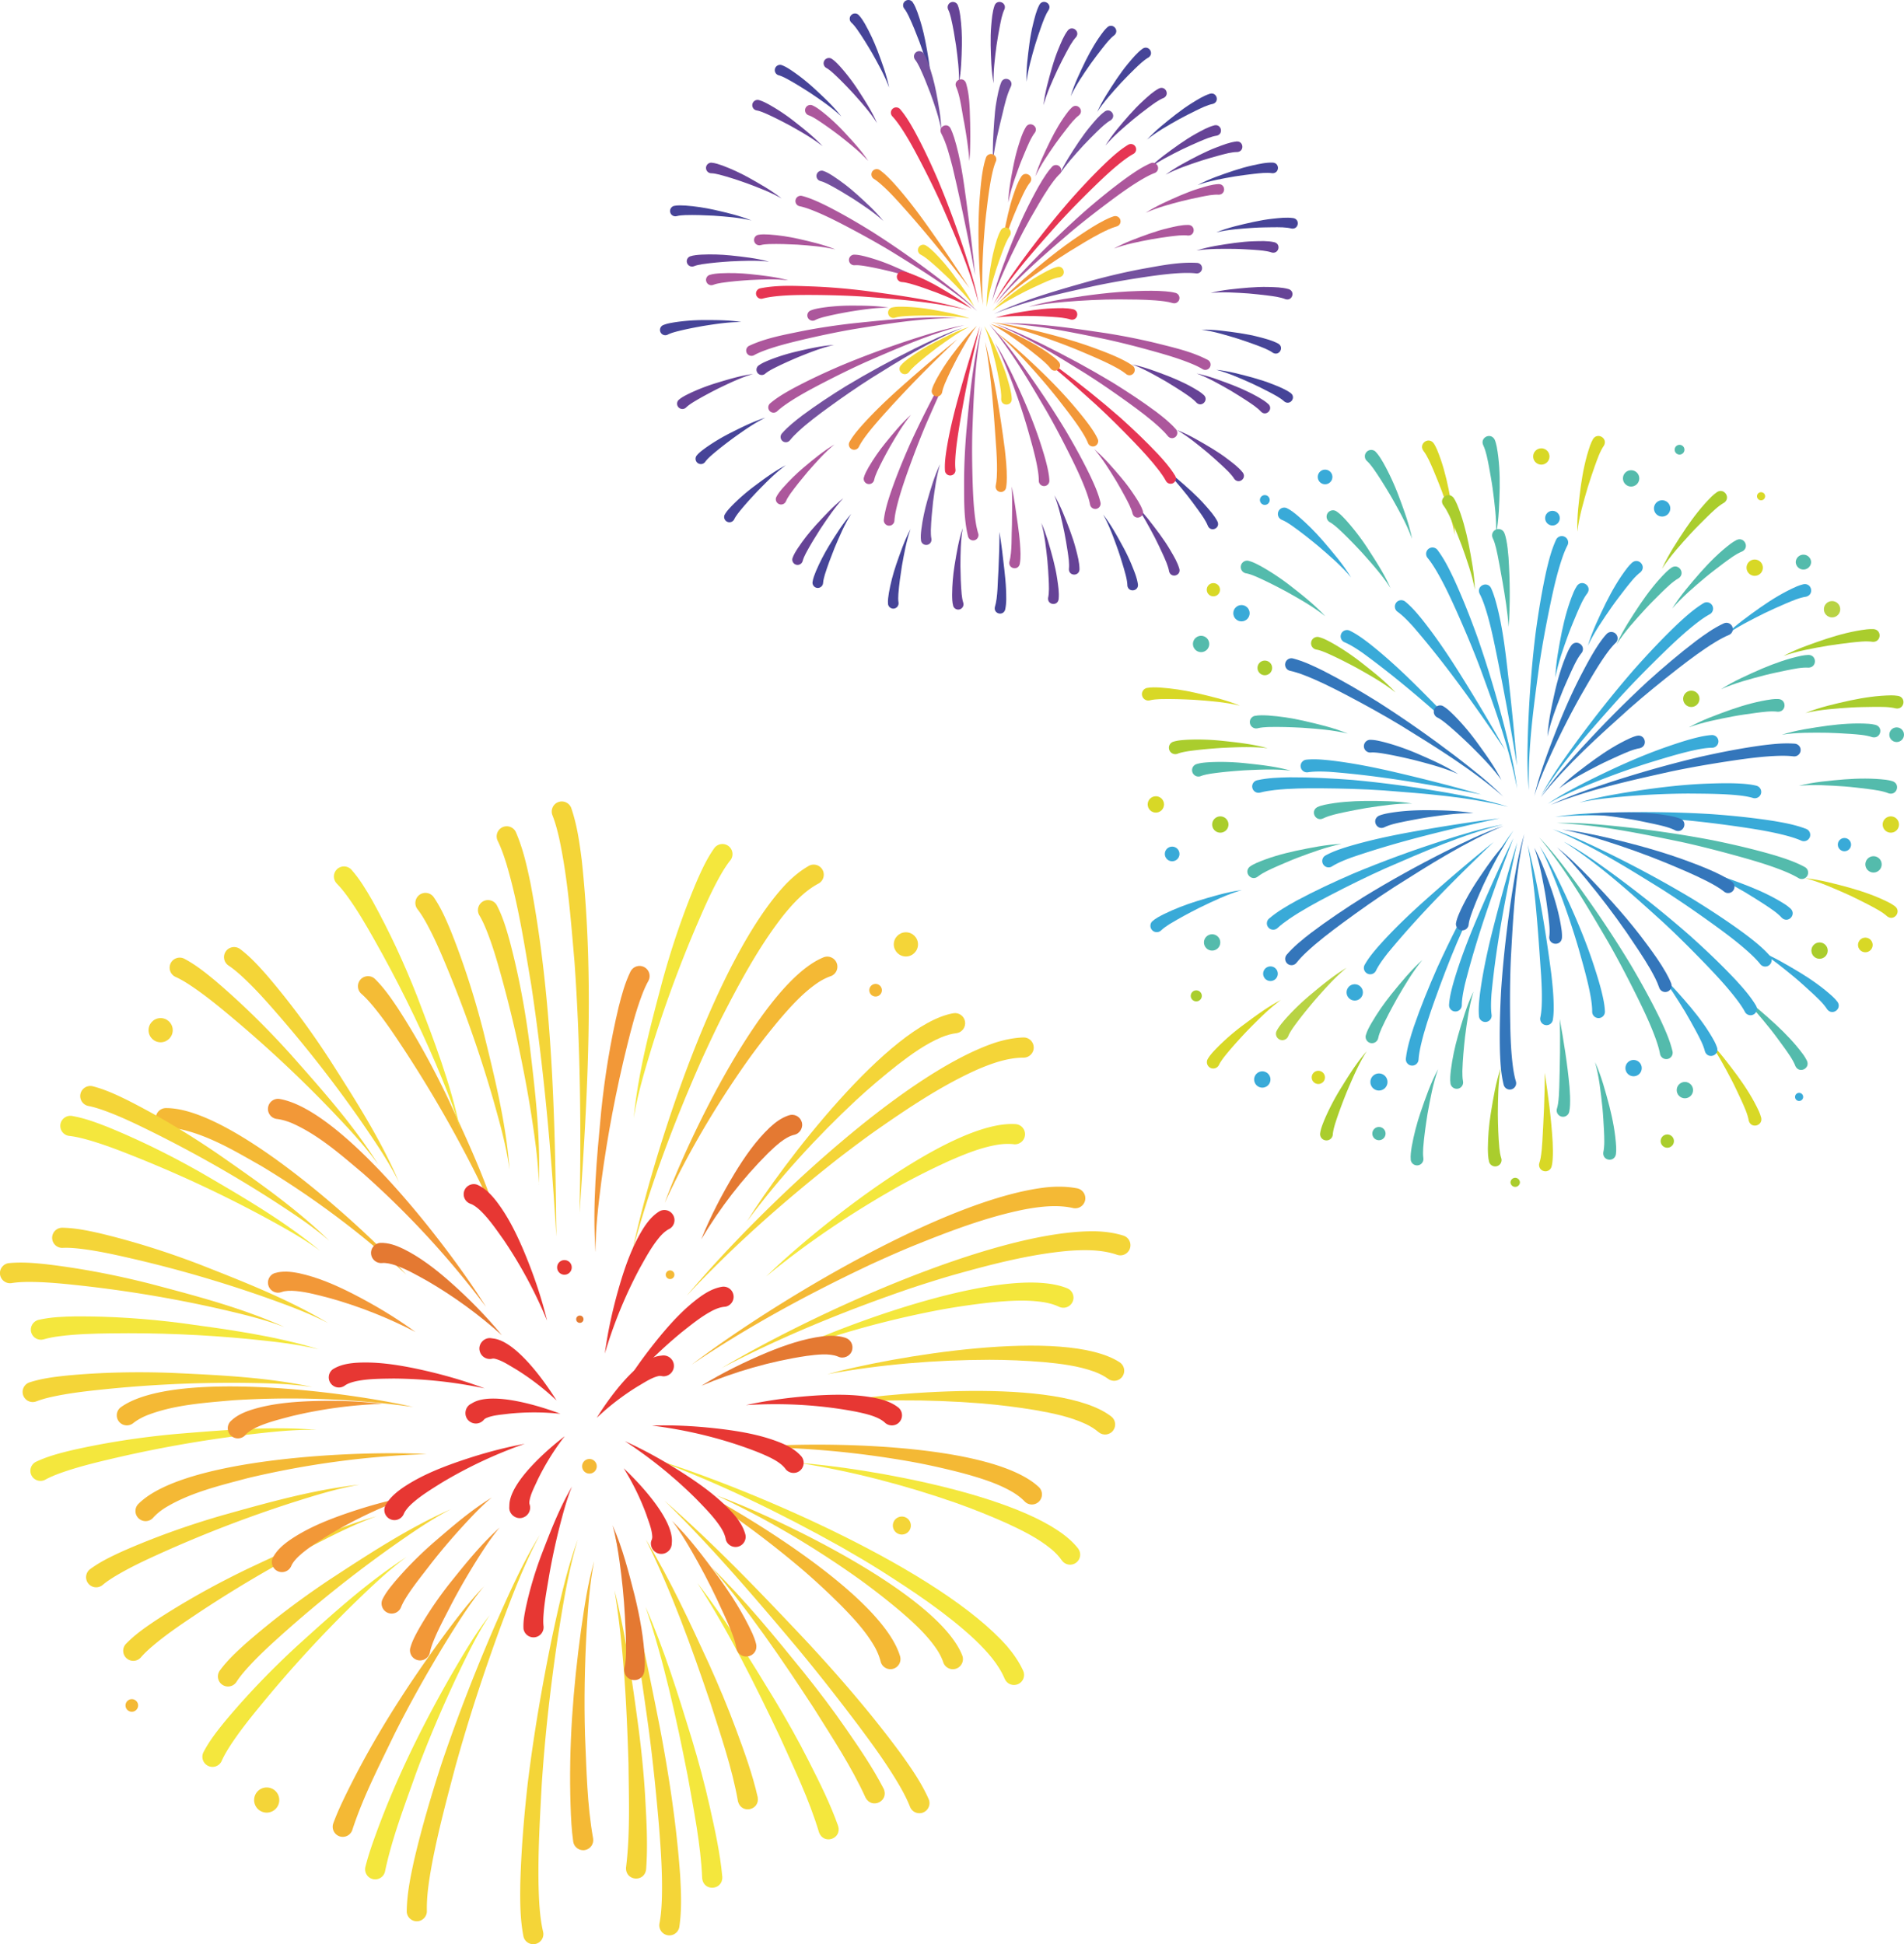 <svg xmlns="http://www.w3.org/2000/svg" id="b" viewBox="0 0 430.91 440.09"><defs><style>.d{fill:#e73733}.e{fill:#464498}.f{fill:#39aad8}.g{fill:#aacd2d}.h{fill:#d8d826}.i{fill:#664396}.j{fill:#f4d538}.k{fill:#f29838}.l{fill:#74519e}.m{fill:#f4d838}.n{fill:#f4e73d}.o{fill:#54bbac}.p{fill:#b8d344}.r{fill:#e47932}.t{fill:#ac579c}.u{fill:#e63553}.v{fill:#f4b935}.w{fill:#3476bb}</style></defs><g id="c"><path d="M259.33 48.14c2.45-1.58 5.14-2.75 7.81-3.91 1.35-.57 2.73-1.11 4.12-1.54 1.48-.45 2.93-.94 4.52-1.02 1.6-.04 1.71 2.3.1 2.4-1.36-.08-2.78.23-4.14.5-1.4.3-2.79.58-4.19.93-2.78.73-5.59 1.47-8.23 2.65Z" class="t"/><path d="M271.12 41.85c2.57-1.37 5.35-2.3 8.11-3.23 1.39-.45 2.81-.87 4.24-1.18 1.52-.32 3-.69 4.6-.63 1.6.1 1.51 2.44-.1 2.4-1.35-.2-2.79 0-4.16.14-1.42.18-2.83.34-4.25.57-2.83.49-5.7.98-8.43 1.94Z" class="e"/><path d="M270.83 56.69c2.78-.88 5.68-1.29 8.57-1.7 1.45-.19 2.92-.34 4.38-.38 1.55-.04 3.08-.13 4.63.22 1.56.39 1.04 2.67-.54 2.34-1.29-.44-2.74-.51-4.12-.62-1.43-.08-2.85-.19-4.29-.21-2.88-.03-5.78-.07-8.64.36Z" class="i"/><path d="M275.3 52.58c2.7-1.09 5.57-1.72 8.41-2.35 1.43-.3 2.89-.57 4.34-.72 1.54-.16 3.06-.36 4.64-.14 1.58.27 1.24 2.58-.36 2.37-1.32-.34-2.77-.3-4.16-.3-1.43.03-2.85.03-4.29.12-2.87.19-5.77.37-8.58 1.03Z" class="e"/><path d="M273.98 66.31c2.82-.72 5.75-.96 8.65-1.21 1.46-.11 2.94-.18 4.4-.14 1.55.05 3.08.05 4.61.48 1.53.48.88 2.72-.67 2.3-1.27-.51-2.71-.67-4.08-.85-1.42-.16-2.83-.35-4.27-.46-2.87-.19-5.77-.4-8.65-.12Z" class="i"/><path d="M271.9 74.62c2.91-.06 5.82.37 8.7.79 1.44.22 2.9.5 4.31.87 1.5.4 2.99.75 4.39 1.51 1.38.81.24 2.85-1.18 2.09-1.12-.79-2.48-1.26-3.78-1.76-1.35-.48-2.68-.98-4.05-1.41-2.75-.84-5.53-1.7-8.39-2.09" class="e"/><path d="M270.79 84.53c2.85.59 5.59 1.65 8.31 2.69 2.42.96 4.77 2.06 6.96 3.47.33.23.68.48 1.02.8 1.13 1.1-.45 2.81-1.63 1.76-.92-1.01-2.14-1.78-3.29-2.55-1.21-.77-2.39-1.55-3.64-2.28-2.5-1.43-5.01-2.88-7.72-3.89Z" class="i"/><path d="M275.23 83.7c2.9.3 5.73 1.08 8.54 1.85 1.41.4 2.82.85 4.18 1.39 1.44.58 2.88 1.11 4.17 2.04 1.27.98-.11 2.86-1.42 1.93-1.01-.92-2.31-1.56-3.53-2.21-1.28-.65-2.54-1.3-3.85-1.9-2.63-1.17-5.28-2.37-8.07-3.1Z" class="e"/><path d="M256.18 82.48c2.85.59 5.59 1.65 8.31 2.69 2.42.96 4.77 2.06 6.96 3.47.33.23.68.48 1.02.8 1.13 1.1-.45 2.81-1.63 1.76-.92-1.01-2.14-1.78-3.29-2.55-1.21-.77-2.39-1.55-3.64-2.28-2.5-1.43-5.01-2.88-7.72-3.89ZM266.41 97.36c2.71 1.06 5.23 2.57 7.73 4.06 1.25.76 2.49 1.57 3.65 2.46 1.23.94 2.48 1.84 3.47 3.08.96 1.28-.87 2.73-1.89 1.48-.73-1.16-1.81-2.12-2.81-3.07-1.06-.97-2.1-1.93-3.2-2.86-2.22-1.83-4.45-3.69-6.95-5.14Z" class="i"/><path d="M262.88 105.71c2.45 1.58 4.62 3.56 6.78 5.51 1.07.99 2.13 2.03 3.09 3.13 1.02 1.17 2.06 2.29 2.79 3.7.69 1.45-1.39 2.5-2.14 1.08-.49-1.28-1.35-2.44-2.15-3.57-.85-1.16-1.67-2.31-2.57-3.44-1.81-2.24-3.64-4.5-5.79-6.42Z" class="e"/><path d="M256.88 114.2c2.1 2.02 3.84 4.38 5.58 6.72.86 1.18 1.7 2.41 2.43 3.67.78 1.34 1.58 2.64 2.02 4.17.4 1.55-1.85 2.18-2.31.64-.23-1.35-.86-2.65-1.42-3.92-.61-1.3-1.2-2.59-1.86-3.87-1.35-2.54-2.7-5.12-4.45-7.42Z" class="i"/><path d="M249.64 116.45c1.79 2.3 3.19 4.88 4.58 7.43a42 42 0 0 1 1.89 3.97c.58 1.44 1.19 2.84 1.42 4.42.18 1.6-2.14 1.9-2.38.31-.04-1.37-.48-2.75-.85-4.08-.42-1.37-.82-2.73-1.3-4.09-.97-2.71-1.95-5.45-3.36-7.97Z" class="e"/><path d="M238.63 112.12c1.46 2.52 2.5 5.26 3.53 7.99.51 1.37.97 2.78 1.34 4.19.38 1.5.8 2.98.81 4.57-.04 1.6-2.38 1.6-2.4-.01.15-1.36-.1-2.78-.3-4.16-.23-1.42-.44-2.82-.73-4.23-.6-2.81-1.2-5.66-2.25-8.35M235.68 118.39c1.19 2.66 1.94 5.5 2.69 8.31.36 1.42.68 2.86.89 4.31.22 1.54.49 3.04.33 4.63-.21 1.59-2.53 1.34-2.39-.26.29-1.34.19-2.78.14-4.16-.08-1.43-.15-2.85-.29-4.28-.3-2.86-.6-5.75-1.37-8.54Z" class="i"/><path d="M226.19 120.4c.47 2.85.8 5.72 1.12 8.6.15 1.44.31 2.88.37 4.34.05 1.55.15 3.09-.19 4.64-.41 1.53-2.65 1-2.34-.55.72-2.3.62-5.97.82-8.39.13-2.88.24-5.76.22-8.64" class="e"/><path d="M228.99 110.14c.55 2.84.96 5.7 1.36 8.56.19 1.43.39 2.87.49 4.33.1 1.55.24 3.08-.05 4.65-.37 1.54-2.62 1.08-2.35-.48.65-2.32.45-5.99.58-8.41.05-2.88.08-5.76-.03-8.64ZM247.66 101.69c2.22 1.88 4.12 4.12 6.01 6.34.94 1.12 1.85 2.29 2.66 3.5.86 1.29 1.75 2.54 2.29 4.03.5 1.53-1.71 2.3-2.27.79-.32-1.33-1.03-2.59-1.67-3.82-.69-1.26-1.36-2.51-2.11-3.74-1.51-2.45-3.02-4.93-4.92-7.11ZM252.13 56.25c2.55-1.41 5.31-2.39 8.05-3.37 1.38-.48 2.8-.92 4.22-1.25 1.51-.35 2.99-.74 4.58-.71 1.6.07 1.55 2.41-.06 2.4-1.36-.17-2.79.05-4.16.21-1.42.2-2.83.39-4.24.65-2.83.54-5.68 1.08-8.39 2.08Z" class="t"/><path d="M263.83 39.52c2.34-1.73 4.95-3.07 7.54-4.4 1.31-.65 2.65-1.28 4.02-1.79 1.45-.54 2.87-1.12 4.45-1.31 1.6-.14 1.85 2.19.25 2.39-1.37 0-2.76.41-4.1.76-1.38.39-2.75.75-4.12 1.2-2.73.91-5.49 1.82-8.05 3.16ZM260.05 38.08c2.07-2.05 4.47-3.74 6.84-5.43 1.2-.83 2.44-1.64 3.72-2.35 1.36-.74 2.68-1.52 4.22-1.93 1.56-.36 2.14 1.9.59 2.33-1.35.2-2.67.8-3.95 1.33-1.31.58-2.62 1.14-3.91 1.77-2.57 1.29-5.18 2.58-7.51 4.28" class="i"/><path d="M259.55 31.65c1.97-2.15 4.28-3.96 6.56-5.76 1.16-.89 2.36-1.76 3.6-2.53 1.32-.81 2.6-1.65 4.12-2.14 1.54-.44 2.23 1.79.7 2.29-1.34.27-2.63.93-3.88 1.53-1.28.64-2.56 1.26-3.82 1.96-2.51 1.41-5.04 2.83-7.29 4.64Z" class="e"/><path d="M250.18 32.93c1.53-2.48 3.46-4.69 5.38-6.88.97-1.09 1.99-2.17 3.07-3.16 1.15-1.04 2.25-2.11 3.65-2.86 1.43-.72 2.53 1.34 1.12 2.12-1.27.51-2.41 1.4-3.53 2.22-1.14.87-2.28 1.72-3.38 2.64-2.2 1.86-4.43 3.72-6.3 5.92Z" class="i"/><path d="M248.29 25.39c1.2-2.66 2.82-5.1 4.43-7.52.82-1.21 1.69-2.41 2.63-3.53 1-1.18 1.95-2.38 3.24-3.32 1.33-.9 2.68 1 1.39 1.96-1.19.67-2.2 1.7-3.21 2.66-1.02 1.01-2.03 2-3.01 3.06-1.94 2.13-3.9 4.27-5.48 6.69ZM242.31 21.79c.83-2.79 2.12-5.43 3.39-8.05 1.16-2.32 2.45-4.57 4.05-6.64.25-.31.53-.63.88-.95 1.2-1.03 2.76.68 1.61 1.78-1.09.83-1.96 1.98-2.82 3.07-.87 1.14-1.75 2.25-2.58 3.43-1.64 2.37-3.3 4.75-4.53 7.36" class="e"/><path d="M234.31 39.92c.83-2.79 2.12-5.43 3.39-8.05 1.16-2.32 2.45-4.57 4.05-6.64.25-.31.53-.63.88-.95 1.2-1.03 2.76.68 1.61 1.78-1.09.83-1.96 1.98-2.82 3.07-.87 1.14-1.75 2.25-2.58 3.43-1.64 2.37-3.3 4.75-4.53 7.36" class="t"/><path d="M236.17 23.73c.33-2.89 1.14-5.71 1.94-8.51.41-1.4.88-2.81 1.44-4.16.6-1.43 1.14-2.86 2.09-4.14.99-1.26 2.86.14 1.92 1.45-.93 1-1.58 2.29-2.25 3.51-.66 1.27-1.33 2.52-1.94 3.83-1.2 2.61-2.42 5.25-3.19 8.04Z" class="i"/><path d="M232.32 18.51c-.1-2.91.29-5.82.67-8.71.2-1.45.46-2.91.81-4.33.38-1.5.71-3 1.45-4.41.8-1.39 2.85-.28 2.11 1.15-.77 1.13-1.23 2.5-1.71 3.8-.47 1.36-.94 2.69-1.36 4.07-.8 2.76-1.62 5.55-1.97 8.42Z" class="e"/><path d="M224.88 18.93c-.54-2.86-.61-5.8-.68-8.71-.02-1.46 0-2.94.13-4.4.14-1.54.24-3.07.76-4.58.57-1.5 2.77-.71 2.26.81-.59 1.23-.83 2.66-1.1 4.02-.25 1.41-.52 2.8-.72 4.23-.37 2.85-.75 5.73-.66 8.62Z" class="i"/><path d="M224.75 36.21c-.15-2.91.06-5.84.26-8.75.09-1.31.24-3.12.49-4.39.28-1.53.52-3.01 1.11-4.48.65-1.46 2.8-.57 2.21.92-.92 1.87-1.41 4.01-1.89 6.04-.84 3.5-1.77 7.07-2.18 10.65Z" class="l"/><path d="M217.03 18.93c.1-2.89-.28-5.77-.66-8.62-.32-2.11-.67-4.23-1.16-6.3-.15-.61-.34-1.29-.61-1.82-.3-.59-.07-1.31.51-1.62.59-.3 1.31-.07 1.62.51.35.84.47 1.66.6 2.52.29 2.21.4 4.4.36 6.62-.07 2.91-.14 5.84-.68 8.71Z" class="i"/><path d="M210.57 17.81c-.52-2.84-1.5-5.58-2.47-8.29-.76-1.99-1.55-3.99-2.46-5.91-.28-.56-.61-1.19-.98-1.65-.42-.51-.35-1.27.16-1.69s1.27-.35 1.69.16c.52.74.81 1.53 1.12 2.33.75 2.09 1.33 4.21 1.76 6.39.55 2.86 1.11 5.74 1.18 8.65Z" class="e"/><path d="M213.03 29.39c-.52-2.84-1.5-5.58-2.47-8.29-.76-1.99-1.55-3.99-2.46-5.91-.28-.56-.61-1.19-.98-1.65-.42-.51-.35-1.27.16-1.69s1.27-.35 1.69.16c.52.74.81 1.53 1.12 2.33.75 2.09 1.33 4.21 1.76 6.39.55 2.86 1.11 5.74 1.18 8.65Z" class="l"/><path d="M201.2 19.78c-.99-2.71-2.42-5.25-3.82-7.75-1.08-1.84-2.2-3.67-3.42-5.41-.37-.51-.8-1.07-1.24-1.46-.5-.43-.56-1.19-.13-1.69s1.19-.56 1.69-.13c.64.65 1.06 1.37 1.5 2.11 1.09 1.94 2.02 3.93 2.81 6 1.02 2.73 2.06 5.47 2.62 8.33Z" class="e"/><path d="M198.48 27.85c-1.55-2.44-3.49-4.6-5.41-6.75-1.45-1.56-2.94-3.11-4.51-4.55-.47-.41-1.01-.88-1.53-1.16a1.21 1.21 0 0 1-.49-1.63c.31-.58 1.04-.8 1.63-.49.76.49 1.33 1.11 1.92 1.74 1.48 1.66 2.82 3.4 4.04 5.26 1.58 2.44 3.19 4.9 4.35 7.57ZM186.12 33.07c-2.26-1.8-4.79-3.22-7.3-4.63-1.88-1-3.79-1.99-5.74-2.84-.58-.24-1.24-.5-1.82-.6a1.2 1.2 0 1 1 .39-2.37c.88.22 1.61.62 2.38 1.03 1.94 1.09 3.77 2.3 5.52 3.66 2.29 1.8 4.6 3.6 6.58 5.75Z" class="i"/><path d="M190.36 26.32c-2.1-1.98-4.51-3.61-6.89-5.22-1.79-1.16-3.61-2.3-5.48-3.31-.56-.29-1.19-.6-1.76-.75a1.202 1.202 0 0 1 .59-2.33c.86.29 1.56.75 2.28 1.22 1.84 1.24 3.56 2.61 5.2 4.11 2.13 1.98 4.29 3.97 6.07 6.27Z" class="e"/><path d="M199.97 50.07c-2.12-1.96-4.56-3.54-6.96-5.12-1.81-1.13-3.65-2.25-5.53-3.23-.56-.28-1.2-.59-1.78-.73-.64-.15-1.04-.8-.89-1.44s.8-1.04 1.44-.89c.87.28 1.57.73 2.3 1.19 1.86 1.22 3.6 2.56 5.26 4.04 2.16 1.95 4.34 3.91 6.16 6.19Z" class="l"/><path d="M176.89 44.93c-2.5-1.44-5.23-2.45-7.92-3.46-2.01-.71-4.05-1.39-6.11-1.93-.61-.15-1.3-.31-1.89-.32-.66 0-1.19-.55-1.19-1.21s.55-1.19 1.21-1.19c.91.08 1.69.37 2.51.65 2.08.78 4.08 1.7 6.02 2.78 2.54 1.43 5.1 2.86 7.37 4.68" class="i"/><path d="M170.06 49.91c-2.81-.67-5.71-.88-8.58-1.09-2.13-.11-4.28-.19-6.4-.13-.63.03-1.34.07-1.91.23-.64.18-1.3-.19-1.48-.83s.19-1.3.83-1.48c.89-.18 1.72-.12 2.59-.08 2.22.16 4.39.49 6.56.97 2.84.65 5.7 1.3 8.39 2.41" class="e"/><path d="M189.07 56.47c-2.81-.67-5.71-.88-8.58-1.09-2.13-.11-4.28-.19-6.4-.13-.63.03-1.34.07-1.91.23-.64.18-1.3-.19-1.48-.83s.19-1.3.83-1.48c.89-.18 1.72-.12 2.59-.08 2.22.16 4.39.49 6.56.97 2.84.65 5.7 1.3 8.39 2.41" class="t"/><path d="M173.97 59.23c-2.87-.34-5.77-.19-8.65-.06-2.13.14-4.27.32-6.37.63-.62.1-1.32.23-1.86.45-.61.26-1.31-.03-1.57-.65-.26-.61.03-1.31.65-1.57.86-.28 1.7-.33 2.56-.39 2.22-.11 4.42-.04 6.62.18 2.9.31 5.81.62 8.62 1.39Z" class="i"/><path d="M178.33 63.45c-2.87-.34-5.77-.19-8.65-.06-2.13.14-4.27.32-6.37.63-.62.1-1.32.23-1.86.45-.61.26-1.31-.03-1.57-.65-.26-.61.03-1.31.65-1.57.86-.28 1.7-.33 2.56-.39 2.22-.11 4.42-.04 6.62.18 2.9.31 5.81.62 8.62 1.39Z" class="t"/><path d="M167.79 72.9c-2.89-.02-5.76.43-8.6.88-2.1.37-4.21.78-6.27 1.32-.6.17-1.28.37-1.8.65a1.2 1.2 0 0 1-1.16-2.1c.83-.38 1.65-.51 2.5-.66 2.2-.35 4.39-.52 6.61-.54 2.91 0 5.85-.02 8.72.45" class="e"/><path d="M170.43 84.65c-2.77.82-5.39 2.09-7.98 3.34-1.9.97-3.8 1.97-5.61 3.08-.53.34-1.12.73-1.54 1.15a1.201 1.201 0 1 1-1.72-1.68c.68-.6 1.43-.97 2.2-1.36 2-.97 4.05-1.77 6.17-2.43 2.79-.85 5.59-1.71 8.48-2.1" class="i"/><path d="M173.25 94.53c-2.59 1.27-4.96 2.96-7.3 4.63-1.71 1.27-3.42 2.58-5.02 3.98-.46.42-.98.91-1.32 1.39-.38.55-1.12.68-1.67.31-.55-.38-.68-1.12-.31-1.67.57-.71 1.25-1.19 1.94-1.71 1.81-1.29 3.69-2.42 5.67-3.43 2.6-1.3 5.22-2.63 8-3.49ZM177.84 105.32c-2.33 1.7-4.36 3.78-6.38 5.84-1.46 1.55-2.91 3.14-4.24 4.8-.38.5-.81 1.07-1.06 1.6a1.2 1.2 0 0 1-2.18-1c.44-.8 1.02-1.4 1.61-2.03 1.56-1.59 3.21-3.03 4.98-4.37 2.33-1.74 4.68-3.5 7.27-4.84" class="e"/><path d="M188.88 100.58c-2.23 1.83-4.15 4.02-6.05 6.18-1.37 1.63-2.73 3.3-3.97 5.02-.35.52-.75 1.11-.97 1.66-.24.62-.94.92-1.55.68-.62-.24-.92-.94-.68-1.55.4-.82.94-1.45 1.5-2.11 1.47-1.67 3.04-3.21 4.73-4.64 2.23-1.87 4.48-3.75 6.99-5.23Z" class="t"/><path d="M190.87 112.77c-1.97 2.11-3.58 4.53-5.18 6.92-1.15 1.8-2.28 3.63-3.28 5.5-.28.56-.6 1.2-.74 1.77-.16.64-.81 1.04-1.45.88s-1.04-.81-.88-1.45c.29-.86.74-1.56 1.21-2.29 1.23-1.85 2.59-3.58 4.08-5.22 1.97-2.14 3.95-4.31 6.24-6.11" class="i"/><path d="M192.66 116.28c-1.54 2.44-2.67 5.12-3.79 7.77-.79 1.98-1.56 3.99-2.19 6.02-.17.6-.36 1.29-.4 1.88-.03.66-.6 1.17-1.26 1.14s-1.17-.6-1.14-1.26c.12-.9.44-1.67.76-2.48.87-2.05 1.88-4 3.03-5.89 1.53-2.48 3.07-4.97 4.99-7.17ZM206.1 119.68c-.97 2.72-1.47 5.58-1.98 8.42-.33 2.11-.64 4.23-.8 6.35-.04.63-.07 1.34.03 1.92.11.65-.33 1.27-.98 1.39-.65.11-1.27-.33-1.39-.98-.08-.91.06-1.73.19-2.58.39-2.19.95-4.32 1.66-6.42.95-2.75 1.9-5.53 3.28-8.09Z" class="e"/><path d="M217.89 119.47c-.49 2.85-.51 5.75-.53 8.63.03 2.13.09 4.28.28 6.4.07.62.16 1.33.35 1.89.22.62-.11 1.31-.73 1.53s-1.31-.11-1.53-.73c-.24-.88-.24-1.71-.25-2.58.02-2.22.2-4.41.55-6.6.47-2.87.94-5.77 1.87-8.53Z" class="i"/><path d="M212.75 105.11c-.83 2.76-1.2 5.65-1.58 8.5-.23 2.12-.43 4.26-.5 6.38 0 .63 0 1.34.12 1.91.14.65-.26 1.29-.91 1.43s-1.29-.26-1.43-.91c-.13-.9-.03-1.73.07-2.59.28-2.21.74-4.36 1.34-6.49.81-2.8 1.63-5.61 2.89-8.24Z" class="l"/><path d="M206.19 93.88c-1.84 2.22-3.31 4.73-4.76 7.22-1.04 1.86-2.06 3.76-2.94 5.69-.25.57-.52 1.23-.64 1.81-.12.65-.74 1.08-1.4.96-.65-.12-1.08-.74-.96-1.4.23-.88.65-1.6 1.07-2.36 1.12-1.92 2.37-3.73 3.76-5.45 1.84-2.26 3.69-4.54 5.87-6.47" class="t"/><path d="M188.81 78.07c-2.82.62-5.52 1.71-8.19 2.78-1.96.84-3.93 1.71-5.81 2.69-.55.3-1.17.65-1.61 1.04a1.2 1.2 0 0 1-1.69-.09 1.2 1.2 0 0 1 .09-1.69c.72-.55 1.5-.87 2.29-1.21 2.06-.83 4.16-1.49 6.32-2 2.84-.66 5.69-1.32 8.6-1.51Z" class="i"/><path d="M196.45 36.39c-1.95-2.13-4.23-3.93-6.49-5.71-1.7-1.29-3.44-2.55-5.23-3.7-.53-.33-1.15-.69-1.71-.88a1.201 1.201 0 1 1 .76-2.28c.84.35 1.5.86 2.19 1.38 1.75 1.37 3.36 2.86 4.89 4.48 1.98 2.13 3.99 4.27 5.6 6.7ZM219.39 36.45c-.21-2.89-.67-5.75-1.16-8.6-.5-2.34-.87-5.97-1.82-8.14-.72-1.54 1.58-2.53 2.2-.94.89 2.89.84 5.98.95 8.95.05 2.91.07 5.83-.17 8.73" class="t"/><path d="M239.73 39.6c1.2-2.66 2.82-5.1 4.43-7.52.82-1.21 1.69-2.41 2.63-3.53 1-1.18 1.95-2.38 3.24-3.32 1.33-.9 2.68 1 1.39 1.96-1.19.67-2.2 1.7-3.21 2.66-1.02 1.01-2.03 2-3.01 3.06-1.94 2.13-3.9 4.27-5.48 6.69Z" class="l"/><path d="M226.7 57.03c.16-2.91.8-5.77 1.44-8.61.33-1.42.71-2.86 1.19-4.24.51-1.46.97-2.93 1.84-4.26.92-1.32 2.86-.03 2 1.33-.87 1.06-1.45 2.38-2.04 3.63-.58 1.31-1.18 2.6-1.71 3.94-1.05 2.68-2.11 5.39-2.71 8.21Z" class="k"/><path d="M228.18 45.93c.09-2.91.66-5.79 1.22-8.65.3-1.43.64-2.87 1.08-4.27.47-1.48.9-2.95 1.73-4.3.88-1.34 2.86-.1 2.03 1.28-.84 1.08-1.39 2.42-1.95 3.68-.55 1.32-1.11 2.63-1.62 3.98-.98 2.71-1.98 5.44-2.5 8.28ZM209.87 64.09c-2.64-1.18-5.45-1.9-8.24-2.63-2.08-.5-4.17-.97-6.27-1.3-.62-.08-1.33-.17-1.91-.12a1.2 1.2 0 1 1-.23-2.39c.91-.01 1.72.19 2.56.39 2.15.56 4.23 1.28 6.27 2.15 2.67 1.16 5.36 2.32 7.81 3.9ZM201.17 69.65c-2.89-.03-5.76.41-8.6.85-2.1.37-4.21.77-6.27 1.3-.6.17-1.29.37-1.81.65-.58.32-1.31.1-1.63-.48s-.1-1.31.48-1.63c.83-.37 1.65-.5 2.5-.65 2.2-.34 4.39-.5 6.61-.51 2.91 0 5.85 0 8.72.48Z" class="t"/><path d="M224.28 72.97c2.77.24 5.5.84 8.21 1.44 5.42 1.27 10.83 2.72 16.04 4.69 1.98.74 3.96 1.52 5.86 2.5.65.34 1.29.7 1.93 1.17a1.198 1.198 0 1 1-1.47 1.89c-.97-.79-2.19-1.44-3.33-2.03-2.43-1.23-5-2.29-7.51-3.36-3.83-1.57-7.74-2.97-11.69-4.22-2.64-.82-5.3-1.63-8.03-2.09ZM225.29 75.15c2.3 1.56 4.38 3.42 6.45 5.27 4.11 3.76 8.11 7.67 11.69 11.94 1.36 1.62 2.71 3.26 3.89 5.04.4.61.78 1.24 1.11 1.96.28.6.01 1.31-.59 1.59-.62.29-1.37-.02-1.61-.66-.46-1.16-1.21-2.33-1.91-3.4-1.51-2.26-3.24-4.45-4.91-6.6-2.57-3.24-5.3-6.37-8.13-9.4-1.91-2.01-3.82-4.01-5.98-5.75Z" class="k"/><path d="M225.17 77.63c1.54 2.31 2.78 4.82 3.99 7.31 2.39 5.03 4.63 10.16 6.34 15.46.65 2.01 1.28 4.04 1.7 6.13.14.71.26 1.44.29 2.24a1.196 1.196 0 1 1-2.39.04c0-1.25-.24-2.61-.49-3.87-.55-2.67-1.33-5.34-2.07-7.97-1.16-3.97-2.51-7.9-4-11.77-1.01-2.57-2.03-5.16-3.38-7.58Z" class="t"/><path d="M222.96 77.38c2.08 8.02 3.4 16.22 4.46 24.43.23 2.08.45 4.19.44 6.31 0 .72-.03 1.46-.16 2.24-.1.65-.72 1.1-1.37.99-.65-.1-1.1-.72-.99-1.37.13-.6.21-1.26.25-1.94.12-2.01.03-4.03-.09-6.06-.57-8.21-1.08-16.48-2.54-24.6" class="k"/><path d="M232.68 69.48c2.65-.84 5.4-1.33 8.13-1.8 5.49-.9 11.04-1.63 16.61-1.8 2.11-.07 4.24-.11 6.37.07.73.06 1.46.15 2.23.34.64.16 1.04.8.88 1.45-.16.67-.86 1.07-1.51.86-1.2-.36-2.57-.49-3.86-.6-2.71-.21-5.5-.21-8.23-.23-4.14.01-8.28.22-12.41.57-2.75.26-5.52.52-8.22 1.14Z" class="t"/><path d="M225.39 69.29c1.81-2.11 3.89-3.98 5.96-5.83 4.19-3.66 8.52-7.21 13.16-10.3 1.76-1.17 3.54-2.33 5.44-3.3.65-.33 1.32-.64 2.08-.89.63-.21 1.31.13 1.51.76.22.65-.17 1.36-.83 1.53-1.21.33-2.44.94-3.59 1.52-2.42 1.25-4.78 2.73-7.11 4.15-3.51 2.2-6.92 4.56-10.24 7.04-2.2 1.67-4.41 3.35-6.38 5.31Z" class="k"/><path d="M224.5 68.34c.57-2.72 1.5-5.35 2.43-7.97 1.91-5.23 4.01-10.42 6.6-15.35.98-1.87 1.99-3.75 3.19-5.51.41-.6.85-1.19 1.39-1.78.45-.48 1.21-.51 1.69-.06.5.47.51 1.27 0 1.74-.9.87-1.69 2-2.42 3.06-1.52 2.26-2.88 4.69-4.24 7.05-2.02 3.61-3.88 7.32-5.6 11.09-1.13 2.52-2.26 5.06-3.05 7.72Z" class="t"/><path d="M222.54 69.15c-.53-2.73-.7-5.52-.87-8.29-.27-5.56-.36-11.16.11-16.71.17-2.1.37-4.23.79-6.32.15-.71.32-1.43.59-2.18a1.2 1.2 0 0 1 1.54-.71c.64.23.96.97.68 1.6-.49 1.15-.78 2.5-1.04 3.76-.52 2.67-.83 5.44-1.16 8.15-.46 4.11-.73 8.25-.85 12.4-.06 2.77-.11 5.54.2 8.3Z" class="k"/><path d="M220.7 62.29c-.99-5.48-2.12-10.94-3.29-16.39-.6-2.72-1.19-5.44-1.84-8.12-.68-2.58-1.34-5.27-2.57-7.63-.73-1.4 1.28-2.53 2.09-1.16.36.72.62 1.45.85 2.16 1.47 4.72 2.12 9.65 2.78 14.52.74 5.53 1.42 11.07 1.98 16.62" class="t"/><path d="M219.43 65.26c-5.01-6.63-10.26-13.11-15.83-19.28-1.38-1.52-2.77-3.01-4.31-4.34-.5-.43-1.01-.84-1.51-1.15-.56-.35-.73-1.09-.38-1.65a1.2 1.2 0 0 1 1.71-.34c1.24.89 2.21 1.93 3.22 3.01 2.82 3.14 5.35 6.48 7.78 9.91 3.22 4.54 6.34 9.15 9.32 13.85ZM216.62 76.84c-6.03 5.72-11.89 11.65-17.4 17.88-1.35 1.54-2.68 3.09-3.84 4.76-.37.54-.72 1.1-.98 1.63a1.2 1.2 0 1 1-2.13-1.1c.75-1.33 1.67-2.41 2.64-3.53 2.8-3.15 5.84-6.04 8.98-8.84 4.16-3.7 8.38-7.32 12.72-10.8Z" class="k"/><path d="M221.77 73.86c-1.97 8.08-3.68 16.24-4.94 24.45-.3 2.03-.58 4.05-.65 6.08-.02.66-.01 1.31.06 1.9a1.196 1.196 0 1 1-2.38.23c-.09-1.53.09-2.93.3-4.4.65-4.17 1.64-8.24 2.76-12.29 1.49-5.36 3.08-10.69 4.85-15.97" class="u"/><path d="M225.17 73.31c3.75 1.23 7.32 2.96 10.87 4.68 5.31 2.63 10.53 5.45 15.62 8.51 3.39 2.1 6.68 4.25 9.89 6.63 1.64 1.25 3.22 2.48 4.61 4.07.43.5.38 1.26-.12 1.69-.51.45-1.3.37-1.72-.16-.55-.69-1.22-1.36-1.92-2.01-2.14-1.97-4.48-3.71-6.84-5.43-3.19-2.3-6.4-4.53-9.72-6.64-6.67-4.14-13.39-8.35-20.66-11.35Z" class="t"/><path d="M229.89 76.89c3.47 1.88 6.68 4.22 9.86 6.54 4.76 3.53 9.39 7.24 13.85 11.15 2.96 2.67 5.82 5.38 8.55 8.29 1.39 1.52 2.72 3.02 3.81 4.83.34.57.15 1.3-.42 1.64-.58.35-1.35.13-1.67-.47-.42-.78-.96-1.56-1.53-2.32-1.76-2.31-3.75-4.45-5.77-6.56-2.73-2.83-5.49-5.59-8.38-8.26-5.83-5.26-11.69-10.6-18.31-14.85Z" class="u"/><path d="M226.65 73.19c7.9-.13 15.76 1.06 23.56 2.21 3.91.62 7.81 1.38 11.65 2.32 3.91.99 7.88 1.87 11.5 3.76.58.32.79 1.05.47 1.63-.33.6-1.09.8-1.67.44-.75-.46-1.61-.86-2.49-1.22-2.69-1.11-5.48-1.94-8.29-2.73-3.78-1.06-7.57-2.04-11.41-2.87-7.69-1.58-15.45-3.21-23.31-3.53ZM223.96 73.51c2.74 2.84 5.09 6.03 7.43 9.21 3.47 4.8 6.77 9.73 9.84 14.81 2.02 3.44 3.93 6.88 5.65 10.48.87 1.87 1.69 3.7 2.18 5.75a1.2 1.2 0 1 1-2.35.49c-.16-.87-.44-1.77-.76-2.67-.98-2.74-2.23-5.37-3.52-7.99-1.75-3.52-3.55-6.99-5.5-10.4-3.97-6.77-7.95-13.63-12.98-19.68ZM225.26 68.82c2.31-3.2 5.03-6.09 7.74-8.95 4.11-4.27 8.37-8.4 12.82-12.32 3.02-2.6 6.07-5.09 9.31-7.43 1.69-1.19 3.34-2.32 5.27-3.17a1.199 1.199 0 1 1 .9 2.22c-.83.32-1.67.75-2.49 1.22-2.52 1.45-4.89 3.15-7.24 4.89-3.15 2.35-6.25 4.74-9.26 7.27-5.96 5.11-11.99 10.25-17.06 16.28Z" class="t"/><path d="M224.74 69.03c1.86-3.48 4.18-6.7 6.48-9.9 3.5-4.78 7.18-9.44 11.07-13.92 2.65-2.98 5.34-5.85 8.23-8.6 1.51-1.4 3-2.74 4.8-3.84.57-.34 1.3-.16 1.64.41a1.2 1.2 0 0 1-.46 1.67c-.78.42-1.55.97-2.31 1.54-2.3 1.77-4.42 3.77-6.52 5.81-2.81 2.74-5.56 5.53-8.21 8.43-5.22 5.86-10.52 11.76-14.74 18.4ZM221.48 68.71c-1.93-7.63-5.13-14.89-8.26-22.08-1.61-3.58-3.35-7.09-5.17-10.57-1.36-2.59-2.75-5.15-4.39-7.55-.54-.78-1.11-1.54-1.71-2.18a1.19 1.19 0 0 1 .05-1.69c.49-.47 1.28-.43 1.73.09 1.37 1.61 2.36 3.35 3.36 5.15 1.89 3.52 3.56 7.08 5.14 10.74 2.3 5.47 4.34 11.04 6.18 16.68 1.2 3.76 2.39 7.54 3.07 11.43Z" class="u"/><path d="M221.15 70.41c-5.93-5.18-12.69-9.32-19.36-13.45-3.36-2.03-6.79-3.92-10.27-5.75-2.59-1.35-5.19-2.67-7.9-3.71-.89-.34-1.79-.64-2.65-.82-.65-.14-1.06-.77-.92-1.42a1.2 1.2 0 0 1 1.47-.91c2.04.54 3.85 1.41 5.7 2.32 3.56 1.81 6.96 3.8 10.34 5.9 5 3.19 9.85 6.61 14.57 10.2 3.12 2.41 6.26 4.84 9.03 7.65Z" class="t"/><path d="M219.21 70.24c-7.64-1.88-15.55-2.46-23.38-3.07-3.92-.26-7.83-.37-11.76-.4-2.92-.01-5.84 0-8.73.33-.94.11-1.88.25-2.73.49-.64.18-1.3-.2-1.47-.84a1.2 1.2 0 0 1 .89-1.48c4.01-.81 8.06-.55 12.09-.42 3.95.16 7.91.51 11.83 1 7.81 1.06 15.7 2.09 23.25 4.4Z" class="u"/><path d="M217.89 74.18c-7.27 3.02-13.99 7.23-20.65 11.38-3.31 2.11-6.53 4.34-9.71 6.65-2.36 1.72-4.7 3.47-6.83 5.43-.7.65-1.36 1.32-1.91 2.01-.41.52-1.17.61-1.68.2-.53-.42-.61-1.21-.16-1.72 1.39-1.59 2.97-2.82 4.61-4.08 3.2-2.38 6.49-4.54 9.88-6.64 5.08-3.06 10.3-5.89 15.61-8.53 3.54-1.73 7.11-3.46 10.86-4.7Z" class="l"/><path d="M218.3 73.6c-7.63 1.92-14.89 5.11-22.09 8.24-3.59 1.6-7.09 3.35-10.58 5.16-2.59 1.36-5.15 2.74-7.55 4.38-.78.54-1.54 1.1-2.19 1.71-.48.45-1.24.43-1.69-.05-.47-.49-.42-1.28.09-1.73 1.61-1.37 3.35-2.36 5.15-3.36 3.52-1.89 7.09-3.55 10.75-5.13 5.47-2.29 11.05-4.33 16.69-6.16 3.76-1.19 7.54-2.38 11.43-3.06ZM216.58 72c-7.87-.03-15.69 1.27-23.44 2.52-3.87.67-7.7 1.49-11.52 2.38-2.84.68-5.67 1.38-8.4 2.37-.89.33-1.77.69-2.54 1.12a1.2 1.2 0 1 1-1.12-2.12c3.7-1.73 7.71-2.44 11.65-3.26 3.88-.77 7.81-1.36 11.74-1.81 7.84-.81 15.75-1.67 23.63-1.2M220.26 74.76c-4.29 6.6-7.44 13.88-10.59 21.06-1.54 3.62-2.92 7.27-4.25 10.97-.97 2.75-1.91 5.52-2.56 8.35-.21.93-.38 1.86-.44 2.74-.04.66-.62 1.16-1.28 1.11-.68-.05-1.18-.65-1.11-1.33.25-2.09.85-4.01 1.49-5.97 1.29-3.78 2.78-7.42 4.39-11.07 2.46-5.4 5.15-10.69 8.04-15.86 1.94-3.43 3.91-6.87 6.3-10.02ZM222.2 74.09c-1.57 7.71-1.84 15.64-2.14 23.48-.11 3.93-.05 7.84.07 11.77.1 2.92.24 5.83.67 8.71.14.94.33 1.87.59 2.71.2.63-.15 1.31-.78 1.51-.65.21-1.34-.17-1.52-.83-.97-3.97-.88-8.03-.9-12.07 0-3.95.2-7.92.53-11.86.74-7.85 1.46-15.77 3.47-23.41Z" class="t"/><path d="M224.95 71.06c7.15-3.35 14.81-5.48 22.4-7.62 3.82-1.03 7.69-1.94 11.58-2.65 3.97-.7 7.95-1.52 12.03-1.28.66.06 1.15.63 1.09 1.29a1.2 1.2 0 0 1-1.35 1.09c-.88-.11-1.82-.12-2.77-.1-2.9.09-5.79.48-8.68.9-3.89.58-7.74 1.24-11.59 2.05-7.66 1.7-15.41 3.39-22.71 6.32" class="l"/><path d="M224.6 70.34c2.04-2.08 4.41-3.81 6.76-5.53 1.19-.85 2.42-1.68 3.69-2.4 1.35-.76 2.66-1.56 4.19-1.99 1.56-.39 2.17 1.87.62 2.32-1.35.22-2.66.84-3.93 1.39-1.3.6-2.6 1.18-3.88 1.83-2.55 1.33-5.14 2.66-7.45 4.39ZM223.31 69.51c-.05-2.91.38-5.82.8-8.7.23-1.44.5-2.9.87-4.31.4-1.5.75-2.99 1.52-4.38.82-1.38 2.85-.24 2.09 1.18-.79 1.12-1.27 2.48-1.76 3.77-.49 1.35-.98 2.68-1.42 4.05-.85 2.75-1.71 5.53-2.1 8.39" class="m"/><path d="M219.92 69.9c-2.47-1.49-5.17-2.56-7.85-3.63-2-.75-4.02-1.48-6.06-2.06-.61-.16-1.3-.33-1.88-.36-.66-.02-1.18-.58-1.16-1.24s.58-1.18 1.24-1.16c.9.1 1.68.4 2.49.71 2.07.82 4.04 1.79 5.96 2.91 2.51 1.48 5.04 2.97 7.27 4.84Z" class="u"/><path d="M219.48 72.1c-2.84-.54-5.74-.61-8.62-.68-2.13 0-4.28.01-6.4.17-.62.06-1.33.14-1.89.32a1.201 1.201 0 1 1-.76-2.28c.88-.22 1.72-.21 2.58-.2 2.22.05 4.41.28 6.59.66 2.87.52 5.75 1.03 8.5 2.01" class="m"/><path d="M221.09 73.74c-1.77 2.28-3.15 4.84-4.52 7.37-.98 1.9-1.93 3.82-2.75 5.78-.23.58-.48 1.25-.58 1.83-.1.66-.71 1.11-1.36 1.01-.66-.1-1.11-.71-1.01-1.36.2-.89.6-1.62.99-2.39 1.06-1.96 2.25-3.8 3.58-5.58 1.76-2.32 3.53-4.66 5.65-6.66" class="k"/><path d="M219.3 74.02c-2.58 1.3-4.92 3.02-7.25 4.71-1.7 1.29-3.39 2.62-4.97 4.04-.46.43-.97.92-1.31 1.4-.37.55-1.12.7-1.67.32-.55-.37-.7-1.12-.32-1.67.57-.71 1.24-1.21 1.92-1.73 1.8-1.31 3.67-2.47 5.63-3.49 2.59-1.33 5.19-2.68 7.96-3.58Z" class="m"/><path d="M225.29 71.93c2.78-.89 5.68-1.31 8.56-1.73 1.45-.2 2.92-.35 4.38-.4 1.55-.05 3.08-.14 4.63.2 1.56.39 1.05 2.67-.53 2.34-1.3-.43-2.74-.5-4.12-.61-1.43-.08-2.85-.18-4.29-.2-2.88-.02-5.78-.05-8.64.4Z" class="u"/><path d="M224.14 73.31c2.78.88 5.39 2.21 7.99 3.53 2.3 1.21 4.53 2.53 6.57 4.17.31.26.62.54.93.9 1.01 1.21-.73 2.75-1.81 1.58-.81-1.1-1.95-1.99-3.02-2.88-1.12-.89-2.22-1.79-3.39-2.64-2.34-1.68-4.69-3.38-7.28-4.66Z" class="k"/><path d="M222.75 73.79c1.55 2.47 2.67 5.18 3.8 7.86.55 1.35 1.07 2.74 1.47 4.15.43 1.49.9 2.95.96 4.54.01 1.6-2.32 1.67-2.4.07.1-1.36-.19-2.78-.43-4.14-.28-1.41-.54-2.8-.87-4.2-.69-2.79-1.38-5.62-2.52-8.27ZM220.53 69.51c-1.68-2.35-3.73-4.41-5.76-6.45-1.54-1.48-3.11-2.95-4.75-4.3-.49-.39-1.06-.82-1.59-1.08-.6-.28-.86-1-.57-1.6.28-.6 1-.86 1.6-.57.79.45 1.38 1.04 2.01 1.64 1.57 1.57 3 3.25 4.31 5.03 1.71 2.35 3.44 4.72 4.75 7.33" class="m"/><path d="M389.46 156.04c2.94-1.91 6.18-3.3 9.38-4.71 2.88-1.21 5.82-2.26 8.89-2.9.48-.09.98-.16 1.55-.18 1.91 0 1.99 2.76.08 2.88-1.64-.1-3.34.28-4.97.6-1.69.36-3.36.69-5.04 1.12-3.34.88-6.73 1.76-9.89 3.18Z" class="o"/><path d="M403.63 148.48c3.09-1.65 6.44-2.77 9.75-3.89 2.97-.96 5.99-1.76 9.1-2.13.48-.05.99-.08 1.56-.05 1.9.17 1.75 2.92-.16 2.88-1.63-.24-3.35 0-5.01.17-1.71.22-3.4.41-5.11.69-3.41.59-6.86 1.18-10.13 2.33" class="g"/><path d="M403.28 166.31c3.34-1.06 6.83-1.54 10.3-2.04 3.1-.4 6.21-.63 9.34-.43.48.04.99.1 1.54.24 1.84.52 1.19 3.19-.69 2.8-1.56-.53-3.29-.62-4.95-.75-1.72-.1-3.42-.22-5.15-.26-3.46-.04-6.96-.09-10.38.44Z" class="o"/><path d="M408.65 161.38c3.25-1.31 6.69-2.07 10.11-2.83 3.06-.64 6.14-1.11 9.28-1.15.49 0 .99.03 1.55.12 1.87.37 1.43 3.09-.47 2.85-1.59-.41-3.33-.36-5-.36-1.72.03-3.43.04-5.16.14-3.45.23-6.94.45-10.32 1.24Z" class="g"/><path d="M407.06 177.88c3.4-.87 6.91-1.16 10.4-1.46 3.12-.23 6.23-.28 9.35.09.48.07.98.16 1.52.33 1.8.62 1.01 3.25-.84 2.76-1.52-.62-3.25-.8-4.9-1.03-1.71-.2-3.4-.42-5.13-.55-3.45-.23-6.94-.48-10.39-.15Z" class="o"/><path d="M408.57 198.79c3.49.36 6.88 1.3 10.26 2.22 3 .86 5.95 1.89 8.74 3.32.43.23.87.49 1.32.83 1.48 1.2-.19 3.41-1.74 2.3-1.22-1.1-2.78-1.87-4.25-2.66-1.54-.78-3.05-1.56-4.63-2.28-3.16-1.41-6.35-2.85-9.7-3.73" class="h"/><path d="M385.67 197.32c3.43.71 6.72 1.98 9.99 3.24 2.9 1.16 5.73 2.47 8.37 4.17.4.27.81.57 1.23.96 1.35 1.34-.53 3.37-1.96 2.11-1.1-1.22-2.57-2.14-3.96-3.07-1.45-.93-2.88-1.86-4.37-2.74-3-1.72-6.03-3.47-9.28-4.68ZM397.96 215.2c3.26 1.28 6.29 3.09 9.29 4.88 2.67 1.63 5.23 3.41 7.54 5.53.35.34.71.7 1.05 1.15 1.11 1.55-1.09 3.23-2.29 1.75-.88-1.39-2.17-2.55-3.38-3.69-1.28-1.16-2.52-2.32-3.85-3.44-2.67-2.2-5.36-4.44-8.35-6.18Z" class="f"/><path d="M393.71 225.25c2.95 1.9 5.55 4.27 8.14 6.62 2.29 2.13 4.45 4.37 6.3 6.91.28.4.55.83.8 1.34.78 1.74-1.71 2.95-2.59 1.26-.59-1.54-1.63-2.93-2.59-4.29-1.02-1.39-2.01-2.78-3.09-4.13-2.18-2.69-4.37-5.41-6.97-7.71" class="o"/><path d="M386.51 235.45c2.52 2.43 4.62 5.27 6.71 8.07 1.84 2.53 3.52 5.15 4.84 8 .19.44.38.92.52 1.47.42 1.86-2.24 2.57-2.79.74-.28-1.62-1.03-3.19-1.71-4.71-.73-1.56-1.44-3.11-2.24-4.65-1.62-3.06-3.24-6.15-5.34-8.91Z" class="h"/><path d="M361.02 240.48c1.44 3.2 2.33 6.61 3.23 9.99.76 3.03 1.35 6.09 1.52 9.23.02.49.01.99-.06 1.56-.3 1.88-3.03 1.55-2.86-.35.34-1.61.23-3.34.16-5.01-.1-1.72-.18-3.42-.35-5.15-.37-3.44-.72-6.92-1.65-10.26Z" class="o"/><path d="M349.61 242.9c.79 5.16 1.47 10.33 1.78 15.55.06 1.34.1 2.69 0 4.05-.04.48-.09.99-.23 1.53-.18.78-.96 1.26-1.74 1.07-.78-.18-1.26-.96-1.07-1.74.12-.38.24-.75.32-1.22.22-1.22.31-2.46.39-3.72.28-5.02.58-10.54.54-15.54Z" class="h"/><path d="M352.98 230.57c.93 5.14 1.76 10.29 2.23 15.49.1 1.33.18 2.69.12 4.05-.02.48-.07.99-.18 1.54-.16.78-.92 1.28-1.7 1.12s-1.28-.92-1.12-1.7c.11-.38.22-.76.28-1.22.19-1.22.24-2.47.28-3.73.13-5.02.28-10.55.1-15.55Z" class="o"/><path d="M375.42 220.41c2.68 2.26 4.95 4.96 7.22 7.62 2 2.41 3.85 4.91 5.35 7.67.22.43.44.89.62 1.43.55 1.82-2.07 2.71-2.74.91-.38-1.6-1.24-3.11-2.01-4.59-.83-1.51-1.64-3.01-2.53-4.5-1.81-2.94-3.63-5.93-5.91-8.55Z" class="f"/><path d="M382.2 164.65c3.06-1.7 6.39-2.88 9.68-4.06 2.96-1.02 5.96-1.86 9.07-2.29.48-.06.99-.1 1.55-.07 1.9.14 1.8 2.89-.11 2.88-1.63-.21-3.35.05-5 .26-1.71.24-3.4.46-5.1.78-3.39.65-6.83 1.3-10.09 2.5" class="o"/><path d="M390.32 143.93c2.49-2.47 5.37-4.5 8.22-6.53 2.57-1.78 5.23-3.4 8.11-4.66.45-.18.93-.36 1.48-.49 1.87-.38 2.52 2.29.67 2.81-1.63.24-3.21.96-4.75 1.6-1.58.7-3.14 1.37-4.7 2.13-3.09 1.55-6.23 3.1-9.03 5.14" class="f"/><path d="M378.46 137.75c1.84-2.98 4.16-5.63 6.46-8.27 2.08-2.33 4.29-4.54 6.79-6.43.39-.28.82-.57 1.32-.82 1.72-.81 2.99 1.65 1.31 2.57-1.52.62-2.89 1.69-4.24 2.67-1.37 1.05-2.74 2.07-4.07 3.17-2.64 2.23-5.32 4.48-7.58 7.12Z" class="o"/><path d="M376.17 128.68c1.44-3.2 3.4-6.13 5.33-9.04 1.76-2.58 3.66-5.06 5.89-7.26.35-.33.73-.67 1.2-.99 1.6-1.03 3.17 1.25 1.64 2.38-1.43.81-2.65 2.05-3.85 3.2-1.22 1.22-2.44 2.4-3.62 3.68-2.33 2.55-4.7 5.13-6.58 8.04Z" class="g"/><path d="M359.37 146.16c1-3.36 2.55-6.53 4.07-9.68 1.4-2.79 2.95-5.5 4.87-7.98.31-.38.64-.76 1.06-1.14 1.45-1.24 3.31.81 1.94 2.14-1.31.99-2.35 2.38-3.39 3.68-1.05 1.37-2.1 2.71-3.1 4.13-1.97 2.84-3.97 5.71-5.45 8.85" class="f"/><path d="M356.98 120.42c-.12-3.5.35-7 .8-10.47.44-3.09 1.06-6.15 2.09-9.11.17-.45.36-.93.64-1.42.98-1.63 3.4-.28 2.51 1.41-.93 1.36-1.48 3.01-2.05 4.57-.56 1.63-1.13 3.23-1.63 4.89-.97 3.32-1.96 6.68-2.37 10.12Z" class="h"/><path d="M338.6 120.92c.12-3.47-.34-6.94-.79-10.36-.24-1.72-.56-3.39-.86-5.09-.32-1.57-.59-3.24-1.26-4.67-.82-1.72 1.63-3 2.56-1.33.25.55.38 1.14.49 1.66.57 3.09.71 6.2.67 9.33-.09 3.5-.16 7.02-.82 10.47Z" class="o"/><path d="M329.27 121.13c-.62-3.41-1.8-6.71-2.96-9.96-.6-1.63-1.26-3.19-1.92-4.79-.64-1.47-1.27-3.04-2.22-4.3-1.17-1.5.96-3.27 2.22-1.84.36.48.61 1.04.83 1.52 1.21 2.9 2 5.91 2.63 8.97.66 3.44 1.33 6.9 1.42 10.4" class="h"/><path d="M333.79 133.49c-.62-3.41-1.8-6.71-2.96-9.96-.6-1.63-1.26-3.19-1.92-4.79-.64-1.47-1.27-3.04-2.22-4.3-1.17-1.5.96-3.27 2.22-1.84.36.48.61 1.04.83 1.52 1.21 2.9 2 5.91 2.63 8.97.66 3.44 1.33 6.9 1.42 10.4" class="g"/><path d="M319.56 121.94c-1.18-3.26-2.91-6.31-4.6-9.32-1.3-2.21-2.65-4.42-4.11-6.51-.45-.61-.96-1.29-1.49-1.76a1.44 1.44 0 0 1 1.88-2.18c.77.78 1.27 1.65 1.8 2.54 1.31 2.33 2.42 4.73 3.38 7.22 1.23 3.28 2.47 6.58 3.15 10.01ZM314.75 133.2c-1.86-2.93-4.2-5.53-6.5-8.11-1.75-1.88-3.54-3.74-5.42-5.47-.57-.5-1.22-1.05-1.84-1.4-.7-.38-.96-1.25-.59-1.95.38-.7 1.25-.96 1.95-.59.92.59 1.59 1.33 2.3 2.09 1.78 1.99 3.39 4.09 4.85 6.32 1.9 2.94 3.83 5.89 5.23 9.1ZM299.89 139.47c-2.71-2.17-5.77-3.87-8.78-5.56-2.26-1.21-4.56-2.39-6.9-3.41-.7-.29-1.49-.6-2.19-.72a1.44 1.44 0 0 1-1.19-1.66c.13-.79.87-1.32 1.66-1.19 1.06.26 1.94.74 2.86 1.23 2.33 1.3 4.53 2.77 6.64 4.4 2.75 2.16 5.54 4.32 7.91 6.91Z" class="o"/><path d="M305.77 130.7c-2.23-2.66-4.9-4.92-7.52-7.17-1.98-1.63-4-3.24-6.1-4.7-.63-.42-1.34-.88-2.01-1.14-.75-.28-1.12-1.11-.84-1.86s1.11-1.12 1.86-.84c.99.46 1.76 1.11 2.56 1.77 2.03 1.74 3.9 3.6 5.65 5.62 2.28 2.66 4.58 5.32 6.4 8.32" class="f"/><path d="M315.8 156.73c-2.71-2.17-5.77-3.87-8.78-5.56-2.26-1.21-4.56-2.39-6.9-3.41-.7-.29-1.49-.6-2.19-.72a1.44 1.44 0 0 1-1.19-1.66c.13-.79.87-1.32 1.66-1.19 1.06.26 1.94.74 2.86 1.23 2.33 1.3 4.53 2.77 6.64 4.4 2.75 2.16 5.54 4.32 7.91 6.91Z" class="g"/><path d="M280.57 159.72c-3.37-.81-6.86-1.06-10.31-1.31-2.56-.13-5.14-.23-7.7-.16-.75.04-1.61.09-2.29.27-.77.22-1.56-.23-1.78-1s.23-1.56 1-1.78c1.07-.21 2.07-.15 3.11-.1 2.67.19 5.28.58 7.88 1.17 3.41.79 6.85 1.57 10.09 2.9Z" class="h"/><path d="M304.99 166.04c-3.37-.81-6.86-1.06-10.31-1.31-2.56-.13-5.14-.23-7.7-.16-.75.04-1.61.09-2.29.27-.77.22-1.56-.23-1.78-1s.23-1.56 1-1.78c1.07-.21 2.07-.15 3.11-.1 2.67.19 5.28.58 7.88 1.17 3.41.79 6.85 1.57 10.09 2.9Z" class="o"/><path d="M286.84 169.37c-3.45-.41-6.94-.23-10.39-.07-2.56.17-5.13.39-7.66.76-.74.13-1.58.28-2.24.54a1.44 1.44 0 0 1-1.89-.78c-.31-.74.04-1.58.78-1.89 1.04-.34 2.04-.4 3.08-.47 2.67-.13 5.31-.05 7.96.22 3.48.37 6.99.74 10.36 1.68Z" class="g"/><path d="M292.08 174.44c-3.45-.41-6.94-.23-10.39-.07-2.56.17-5.13.39-7.66.76-.74.13-1.58.28-2.24.54a1.44 1.44 0 0 1-1.89-.78c-.31-.74.04-1.58.78-1.89 1.04-.34 2.04-.4 3.08-.47 2.67-.13 5.31-.05 7.96.22 3.48.37 6.99.74 10.36 1.68Z" class="o"/><path d="M281.02 201.48c-3.33.98-6.48 2.51-9.59 4.01-2.29 1.16-4.57 2.37-6.75 3.7-.63.41-1.35.88-1.85 1.38-.56.57-1.47.58-2.04.03-.57-.56-.58-1.47-.03-2.04.82-.72 1.72-1.16 2.65-1.64 2.41-1.17 4.87-2.13 7.41-2.92 3.35-1.02 6.72-2.06 10.19-2.52Z" class="f"/><path d="M289.93 226.33c-2.8 2.04-5.25 4.55-7.67 7.01-1.76 1.87-3.5 3.77-5.1 5.77-.46.6-.97 1.28-1.27 1.92-.33.72-1.19 1.04-1.91.71a1.446 1.446 0 0 1-.71-1.91c.53-.96 1.23-1.68 1.94-2.43 1.87-1.91 3.86-3.65 5.99-5.25 2.81-2.09 5.62-4.21 8.74-5.82Z" class="h"/><path d="M304.76 219.07c-2.68 2.2-4.99 4.83-7.27 7.43-1.65 1.96-3.29 3.96-4.77 6.04-.43.62-.9 1.33-1.16 1.99-.29.74-1.13 1.11-1.87.82a1.447 1.447 0 0 1-.82-1.87c.48-.98 1.13-1.74 1.8-2.54 1.76-2.01 3.65-3.85 5.69-5.58 2.69-2.24 5.38-4.51 8.4-6.29" class="p"/><path d="M309.31 237.95c-1.86 2.93-3.21 6.16-4.56 9.34-.95 2.38-1.87 4.8-2.63 7.23-.21.72-.43 1.55-.48 2.26-.04.8-.72 1.41-1.52 1.36a1.43 1.43 0 0 1-1.36-1.52c.14-1.08.53-2.01.91-2.98 1.04-2.46 2.26-4.81 3.65-7.08 1.84-2.98 3.69-5.98 6-8.62Z" class="g"/><path d="M325.46 242.04c-1.16 3.27-1.77 6.71-2.39 10.12-.4 2.53-.77 5.09-.97 7.64-.04.75-.08 1.61.03 2.31.13.79-.39 1.53-1.18 1.67-.79.13-1.53-.39-1.67-1.18-.1-1.09.07-2.08.23-3.1.47-2.63 1.14-5.19 1.99-7.71 1.14-3.31 2.28-6.65 3.94-9.73Z" class="o"/><path d="M339.63 241.78c-.59 3.42-.61 6.92-.64 10.37.03 2.57.1 5.15.34 7.69.08.75.19 1.6.42 2.27.27.75-.13 1.58-.88 1.84-.75.27-1.58-.13-1.84-.88-.28-1.06-.28-2.06-.3-3.1.02-2.67.24-5.31.66-7.94.57-3.45 1.12-6.93 2.24-10.26Z" class="g"/><path d="M333.46 224.52c-1 3.32-1.45 6.79-1.9 10.22-.28 2.55-.52 5.12-.6 7.67 0 .75 0 1.61.14 2.3.17.78-.32 1.55-1.1 1.72s-1.55-.32-1.72-1.1c-.15-1.08-.03-2.08.08-3.11.34-2.65.89-5.24 1.62-7.8.98-3.36 1.95-6.75 3.47-9.91ZM321.94 217.26c-2.22 2.67-3.98 5.69-5.72 8.68-1.25 2.24-2.47 4.51-3.54 6.84-.3.69-.63 1.48-.76 2.18-.14.78-.9 1.3-1.68 1.16s-1.3-.9-1.16-1.68c.28-1.06.78-1.93 1.29-2.83 1.35-2.31 2.85-4.48 4.52-6.56 2.21-2.71 4.43-5.45 7.05-7.78ZM303.63 191.03c-3.4.67-6.68 1.9-9.92 3.11-1.62.62-3.18 1.31-4.76 1.99-1.46.67-3.02 1.31-4.27 2.28-1.48 1.19-3.29-.91-1.87-2.2.48-.36 1.03-.63 1.5-.85 2.88-1.25 5.88-2.09 8.93-2.76 3.43-.71 6.88-1.43 10.38-1.57ZM341.44 141.98c-.25-3.47-.81-6.91-1.4-10.34-.33-1.76-1.03-5.93-1.46-7.6-.19-.73-.41-1.56-.73-2.19-.37-.71-.09-1.58.62-1.94s1.58-.09 1.94.62c.25.55.38 1.14.49 1.66.27 1.34.4 2.7.51 4.04.33 5.24.39 10.51.02 15.75ZM365.89 145.77c1.44-3.2 3.4-6.13 5.33-9.04 1.76-2.58 3.66-5.06 5.89-7.26.35-.33.73-.67 1.2-.99 1.6-1.03 3.17 1.25 1.64 2.38-1.43.81-2.65 2.05-3.85 3.2-1.22 1.22-2.44 2.4-3.62 3.68-2.33 2.55-4.7 5.13-6.58 8.04Z" class="o"/><path d="M352.83 178.49c2.45-2.51 5.3-4.58 8.13-6.65 2.54-1.82 5.18-3.48 8.04-4.78.45-.19.92-.38 1.47-.51 1.86-.41 2.55 2.26.71 2.8-1.62.27-3.19 1.01-4.72 1.67-1.57.72-3.12 1.41-4.67 2.2-3.07 1.59-6.18 3.19-8.96 5.27" class="w"/><path d="M352.01 153.37c.11-3.5.8-6.96 1.47-10.4.64-3.06 1.45-6.07 2.67-8.96.2-.44.42-.9.73-1.37 1.08-1.56 3.41-.06 2.42 1.57-1.01 1.3-1.67 2.91-2.34 4.43-.66 1.59-1.34 3.16-1.94 4.78-1.18 3.25-2.38 6.54-3.01 9.95" class="f"/><path d="M319.54 181.89c-3.47-.04-6.93.5-10.34 1.02-1.71.28-3.38.63-5.07.97-1.56.35-3.22.67-4.64 1.36-1.7.86-3.03-1.56-1.38-2.53.54-.26 1.13-.4 1.65-.53 3.07-.64 6.18-.84 9.31-.88 3.5 0 7.02 0 10.48.58Z" class="o"/><path d="M353.45 187.79c3.33.28 6.61 1.01 9.87 1.73 6.52 1.52 13.02 3.27 19.28 5.64 2.37.89 4.76 1.83 7.04 3 .78.4 1.55.84 2.32 1.4.64.47.78 1.37.31 2.01-.48.67-1.44.79-2.08.26-1.17-.95-2.63-1.73-4.01-2.44-2.92-1.48-6.01-2.76-9.03-4.03-4.6-1.89-9.3-3.57-14.05-5.07-3.18-.98-6.37-1.96-9.66-2.51ZM352.32 191.77c2.64 2.05 5 4.44 7.33 6.82 4.64 4.82 9.15 9.82 13.11 15.22 1.51 2.04 3 4.12 4.27 6.35.43.76.84 1.55 1.19 2.44.28.74-.09 1.57-.83 1.86-.77.3-1.64-.12-1.89-.91-.47-1.43-1.27-2.88-2.03-4.23-1.64-2.83-3.55-5.58-5.38-8.3-2.84-4.09-5.86-8.05-9.03-11.9-2.13-2.55-4.28-5.11-6.74-7.36Z" class="w"/><path d="M348.39 191.48c1.86 2.78 3.34 5.79 4.8 8.79 2.88 6.04 5.57 12.21 7.63 18.59.78 2.41 1.54 4.86 2.05 7.37.17.86.31 1.73.35 2.69a1.442 1.442 0 1 1-2.88.04c0-1.51-.29-3.14-.59-4.65-.66-3.2-1.6-6.42-2.48-9.58-1.4-4.78-3.02-9.49-4.81-14.14-1.22-3.1-2.44-6.2-4.06-9.11ZM345.73 191.19c2.5 9.64 4.08 19.5 5.37 29.37.28 2.51.54 5.04.53 7.59 0 .87-.04 1.75-.19 2.69a1.44 1.44 0 0 1-1.65 1.2 1.44 1.44 0 0 1-1.2-1.65c.16-.73.25-1.52.3-2.33.14-2.42.03-4.85-.11-7.29-.69-9.87-1.29-19.82-3.05-29.58M357.41 181.69c3.18-1.01 6.49-1.6 9.78-2.17 6.6-1.08 13.28-1.96 19.97-2.16 2.54-.08 5.1-.13 7.65.08.87.08 1.75.18 2.68.41.77.19 1.25.97 1.06 1.74-.19.8-1.03 1.28-1.82 1.04-1.44-.43-3.09-.59-4.64-.72-3.26-.25-6.61-.25-9.89-.28-4.98.02-9.96.26-14.92.69-3.31.31-6.63.62-9.88 1.37ZM350.25 181.99c2.74-1.91 5.72-3.45 8.69-4.98 5.98-3 12.09-5.82 18.43-8.01 2.4-.83 4.83-1.64 7.33-2.2.86-.19 1.73-.35 2.68-.41.79-.05 1.48.55 1.53 1.34.06.82-.6 1.53-1.43 1.53-1.51.02-3.13.35-4.64.69-3.19.73-6.38 1.73-9.52 2.68-4.75 1.5-9.43 3.21-14.04 5.1-3.07 1.28-6.15 2.57-9.02 4.25ZM343.3 173.23c-1.32-8.27-2.86-16.5-4.51-24.7-.66-3.25-1.32-6.51-2.25-9.67-.45-1.5-.96-3.09-1.66-4.44-.84-1.7 1.6-3 2.55-1.35.41.88.7 1.76.96 2.62 1.65 5.71 2.3 11.66 2.97 17.52.74 6.67 1.43 13.34 1.95 20.02ZM340.59 169.69c-6.52-9.63-13.26-19.19-20.88-27.98-1.05-1.14-2.19-2.35-3.42-3.23-.65-.46-.8-1.36-.34-2.01.47-.68 1.43-.81 2.08-.29 1.43 1.16 2.52 2.46 3.66 3.84 3.17 3.96 5.98 8.14 8.67 12.42 3.55 5.67 6.99 11.41 10.24 17.25ZM335 170.33c-8.52-7.91-17.24-15.71-26.64-22.56-1.28-.88-2.66-1.79-4.05-2.38a1.44 1.44 0 0 1-.79-1.88c.31-.77 1.21-1.11 1.96-.75 1.65.81 3.01 1.83 4.43 2.91 3.98 3.14 7.66 6.58 11.24 10.15 4.74 4.73 9.38 9.54 13.86 14.51ZM335.26 179.85c-11.41-2.24-22.93-4.28-34.53-5.15-1.55-.07-3.21-.12-4.7.11-.78.13-1.53-.4-1.66-1.18-.14-.81.45-1.58 1.27-1.67 1.83-.18 3.53-.03 5.3.15 5.04.58 9.97 1.56 14.9 2.71 6.52 1.52 13 3.17 19.42 5.03M339.49 185.21c-11.37 2.46-22.75 5.15-33.75 8.94-1.45.55-3 1.16-4.27 1.96-.67.43-1.56.24-1.99-.43-.45-.69-.22-1.63.5-2.03 1.61-.89 3.23-1.42 4.92-1.96 4.85-1.46 9.78-2.51 14.76-3.41 6.59-1.18 13.19-2.23 19.83-3.06ZM338.11 190.54c-8.4 8.04-16.7 16.29-24.09 25.27-.95 1.23-1.95 2.55-2.61 3.91a1.44 1.44 0 0 1-1.92.68 1.443 1.443 0 0 1-.64-2c.9-1.6 2-2.9 3.17-4.25 3.37-3.79 7.02-7.26 10.79-10.62 5-4.45 10.08-8.8 15.3-12.98ZM343.4 190.57c-2.47 11.36-4.74 22.84-5.85 34.42-.1 1.55-.19 3.21.02 4.7.12.79-.43 1.52-1.21 1.63-.82.12-1.58-.48-1.64-1.3-.15-1.83.04-3.53.25-5.29.68-5.02 1.76-9.94 3.01-14.84 1.66-6.48 3.44-12.93 5.43-19.32ZM342.5 189.74c-4.16 10.86-8.14 21.86-10.98 33.14-.33 1.51-.67 3.14-.69 4.65 0 .8-.65 1.44-1.45 1.43-.83 0-1.49-.71-1.43-1.53.13-1.83.57-3.48 1.05-5.2 1.43-4.86 3.24-9.56 5.22-14.22 2.62-6.16 5.35-12.26 8.28-18.28ZM351.83 184.93c4.68-.77 9.45-.91 14.19-1.04 7.12-.15 14.26-.04 21.38.4 4.78.35 9.49.83 14.23 1.58 2.44.42 4.81.86 7.18 1.78a1.438 1.438 0 1 1-1.12 2.65c-.97-.43-2.06-.78-3.16-1.08-3.37-.91-6.83-1.47-10.31-1.99-4.67-.68-9.34-1.27-14.05-1.68-9.41-.71-18.91-1.46-28.34-.63ZM351.34 187.69c4.51 1.48 8.8 3.56 13.06 5.63 6.39 3.16 12.66 6.55 18.77 10.23 4.07 2.52 8.03 5.11 11.89 7.97 1.97 1.5 3.87 2.99 5.54 4.89.52.6.45 1.51-.15 2.03-.62.54-1.57.45-2.07-.2-.66-.83-1.46-1.64-2.3-2.41-2.57-2.36-5.38-4.46-8.22-6.52-3.83-2.76-7.7-5.44-11.68-7.98-8.02-4.97-16.1-10.03-24.84-13.65ZM354.06 190.6c4.17 2.26 8.03 5.07 11.85 7.87 5.72 4.25 11.29 8.7 16.65 13.41 3.56 3.2 6.99 6.46 10.28 9.96 1.67 1.83 3.28 3.63 4.58 5.8.4.68.18 1.57-.51 1.97-.7.42-1.62.16-2-.56-.5-.94-1.15-1.87-1.84-2.78-2.11-2.78-4.5-5.34-6.93-7.88-3.28-3.4-6.6-6.73-10.08-9.93-7-6.32-14.05-12.74-22.02-17.85Z" class="f"/><path d="M352.32 186.31c4.74-.16 9.49.3 14.2.78 7.09.76 14.15 1.78 21.15 3.12 4.69.96 9.3 2.03 13.91 3.38 2.37.73 4.66 1.47 6.89 2.68.7.39.95 1.26.56 1.96-.39.72-1.32.96-2.01.53-.91-.55-1.94-1.03-2.99-1.47-3.23-1.33-6.59-2.33-9.97-3.28-4.55-1.27-9.1-2.45-13.72-3.46-9.24-1.9-18.57-3.86-28.02-4.24M348.33 189.55c3.29 3.42 6.12 7.25 8.93 11.07 4.18 5.77 8.14 11.7 11.83 17.81 2.43 4.13 4.72 8.27 6.8 12.6 1.04 2.25 2.03 4.45 2.62 6.91a1.442 1.442 0 1 1-2.82.59c-.2-1.04-.53-2.13-.91-3.21-1.17-3.29-2.68-6.45-4.23-9.61-2.1-4.23-4.27-8.4-6.61-12.5-4.77-8.14-9.56-16.38-15.61-23.66" class="o"/><path d="M348.77 180.38c2.68-3.91 5.88-7.45 9.06-10.97 4.82-5.25 9.83-10.33 15.07-15.17 3.56-3.21 7.16-6.28 10.98-9.19 1.99-1.47 3.95-2.88 6.25-3.95.72-.33 1.58-.01 1.91.71.34.74 0 1.63-.77 1.93-.98.4-1.98.95-2.96 1.54-2.99 1.81-5.78 3.92-8.56 6.07-3.72 2.91-7.38 5.87-10.92 8.99-7.02 6.31-14.13 12.65-20.05 20.04Z" style="fill:#397cbf"/><path d="M348.76 180.13c2.24-4.18 5.02-8.06 7.79-11.9 4.21-5.75 8.63-11.35 13.31-16.73 3.18-3.58 6.42-7.03 9.9-10.34 1.82-1.68 3.61-3.3 5.77-4.62.68-.41 1.57-.19 1.97.49.42.7.17 1.62-.55 2.01-.93.51-1.87 1.16-2.77 1.85-2.77 2.13-5.32 4.54-7.84 6.98-3.38 3.3-6.69 6.64-9.87 10.14-6.28 7.04-12.65 14.13-17.72 22.12ZM346.02 178.88c-.48-4.72-.34-9.49-.18-14.22.28-7.12.82-14.23 1.69-21.31.64-4.75 1.4-9.42 2.43-14.11.57-2.41 1.15-4.75 2.21-7.06.34-.72 1.19-1.03 1.91-.69.74.34 1.04 1.25.66 1.97-.49.94-.9 2.01-1.26 3.09-1.11 3.31-1.88 6.73-2.6 10.17-.96 4.62-1.83 9.25-2.52 13.92-1.27 9.35-2.6 18.79-2.34 28.25ZM343.36 178.61c-1.75-9.3-5.04-18.25-8.27-27.11-1.66-4.42-3.49-8.75-5.41-13.07-1.44-3.2-2.91-6.38-4.7-9.39-.59-.98-1.21-1.93-1.89-2.75a1.438 1.438 0 1 1 2.25-1.79c1.52 2.03 2.58 4.19 3.65 6.43 2.01 4.36 3.74 8.77 5.37 13.27 2.35 6.74 4.38 13.57 6.16 20.47 1.15 4.6 2.3 9.22 2.83 13.94Z" class="f"/><path d="M340.29 180.38c-7.13-6.22-15.25-11.21-23.28-16.17-4.04-2.44-8.16-4.71-12.34-6.91-3.11-1.62-6.24-3.21-9.5-4.46-1.07-.41-2.15-.77-3.19-.99-.78-.16-1.28-.93-1.11-1.71.17-.8.98-1.3 1.77-1.09 2.45.65 4.62 1.69 6.85 2.79 4.28 2.18 8.36 4.57 12.43 7.1 6.01 3.84 11.84 7.94 17.52 12.26 3.75 2.9 7.52 5.82 10.85 9.19Z" class="w"/><path d="M341.22 182.61c-9.19-2.26-18.7-2.96-28.1-3.69-4.71-.32-9.41-.44-14.14-.48-3.51-.02-7.02.01-10.49.39-1.13.13-2.26.3-3.28.58-.77.21-1.56-.24-1.77-1.01-.22-.79.27-1.6 1.07-1.78 2.48-.55 4.89-.62 7.36-.67 4.8-.02 9.53.23 14.3.6 7.1.65 14.17 1.63 21.19 2.86 4.66.85 9.35 1.72 13.86 3.19Z" class="f"/><path d="M340.21 186.97c-8.71 3.69-16.75 8.82-24.72 13.86-3.97 2.57-7.81 5.28-11.61 8.08-2.82 2.09-5.62 4.21-8.17 6.59-.83.78-1.63 1.6-2.28 2.43-.49.63-1.4.74-2.02.25-.64-.5-.74-1.45-.21-2.07 1.66-1.92 3.54-3.42 5.5-4.94 3.83-2.89 7.77-5.52 11.82-8.08 6.08-3.73 12.32-7.18 18.69-10.39 4.24-2.11 8.52-4.22 13.01-5.74Z" class="w"/><path d="M340.12 186.64c-9.18 2.31-17.9 6.15-26.56 9.91-4.31 1.93-8.52 4.02-12.71 6.2-3.11 1.63-6.19 3.3-9.08 5.26-.94.65-1.85 1.33-2.63 2.05-.58.55-1.49.52-2.04-.06-.56-.59-.51-1.54.11-2.07 1.93-1.64 4.03-2.84 6.19-4.04 4.23-2.27 8.52-4.26 12.92-6.17 6.58-2.75 13.28-5.2 20.06-7.4 4.52-1.43 9.07-2.86 13.74-3.68M342.48 188.04c-5.15 7.93-8.95 16.68-12.73 25.32-1.85 4.35-3.51 8.75-5.1 13.19-1.17 3.31-2.3 6.63-3.08 10.03-.25 1.11-.46 2.23-.53 3.29-.05.79-.74 1.4-1.54 1.34-.81-.05-1.42-.78-1.33-1.59.3-2.52 1.02-4.82 1.79-7.17 1.56-4.54 3.35-8.92 5.28-13.31 2.95-6.49 6.2-12.85 9.67-19.07 2.34-4.12 4.7-8.26 7.57-12.04Z" class="f"/><path d="M345 188.7c-2.05 9.24-2.54 18.76-3.06 28.18-.21 4.72-.23 9.42-.16 14.14.06 3.51.17 7.02.63 10.48.15 1.13.36 2.25.66 3.27a1.437 1.437 0 1 1-2.77.76c-.6-2.46-.73-4.87-.83-7.35-.13-4.8.01-9.53.28-14.31.49-7.12 1.31-14.2 2.38-21.25.75-4.68 1.51-9.39 2.88-13.93ZM350.88 182.24c4.26-2.09 8.78-3.61 13.28-5.1 6.78-2.21 13.64-4.16 20.58-5.81 4.68-1.05 9.32-1.96 14.08-2.61 2.46-.3 4.85-.57 7.38-.38.79.07 1.38.76 1.31 1.56-.07.81-.81 1.41-1.62 1.31-1.05-.13-2.19-.15-3.33-.12-3.49.11-6.97.57-10.44 1.08-4.67.7-9.31 1.49-13.93 2.46-9.21 2.05-18.53 4.08-27.31 7.6Z" class="w"/><path d="M381.2 102a1.104 1.104 0 1 1-2.17-.41 1.104 1.104 0 0 1 2.17.41" class="o"/><circle cx="369.15" cy="108.29" r="1.85" class="o"/><circle cx="351.35" cy="117.29" r="1.66" class="f"/><circle cx="376.17" cy="115.1" r="1.85" class="f" transform="rotate(-22.61 376.127 115.092)"/><path d="M409.89 127.24a1.741 1.741 0 0 1-3.48 0 1.741 1.741 0 0 1 3.48 0" class="o"/><circle cx="414.63" cy="137.91" r="1.85" class="p"/><circle cx="382.75" cy="158.16" r="1.85" class="g" transform="rotate(-76.67 382.78 158.158)"/><circle cx="397.12" cy="128.5" r="1.85" class="h"/><path d="M399.48 112.33c0 .51-.41.92-.92.92s-.92-.41-.92-.92.41-.92.92-.92.92.41.92.92" class="h"/><circle cx="427.93" cy="186.64" r="1.85" class="h"/><circle cx="429.25" cy="166.31" r="1.66" class="o"/><path d="M418.93 191.19c0 .83-.67 1.5-1.5 1.5s-1.5-.67-1.5-1.5.67-1.5 1.5-1.5 1.5.67 1.5 1.5" class="f"/><path d="M425.86 195.66c0 1.02-.83 1.85-1.85 1.85s-1.85-.83-1.85-1.85.83-1.85 1.85-1.85 1.85.83 1.85 1.85" class="o"/><circle cx="422.16" cy="213.9" r="1.66" class="h"/><circle cx="369.71" cy="241.78" r="1.85" class="f"/><path d="M408.09 248.3c0 .51-.41.92-.92.92s-.92-.41-.92-.92.41-.92.92-.92.92.41.92.92" class="f"/><path d="M313.58 256.6c0 .83-.67 1.5-1.5 1.5s-1.5-.67-1.5-1.5.67-1.5 1.5-1.5 1.5.67 1.5 1.5" class="o"/><circle cx="312.08" cy="244.92" r="1.94" class="f"/><circle cx="285.68" cy="244.35" r="1.85" class="f" transform="rotate(-22.5 285.694 244.346)"/><path d="M299.86 243.88c0 .83-.67 1.5-1.5 1.5s-1.5-.67-1.5-1.5.67-1.5 1.5-1.5 1.5.67 1.5 1.5" class="h"/><circle cx="306.6" cy="224.64" r="1.85" class="f"/><path d="M289.19 220.41c0 .92-.74 1.66-1.66 1.66s-1.66-.74-1.66-1.66.74-1.66 1.66-1.66 1.66.74 1.66 1.66" class="f"/><path d="M271.97 225.65a1.25 1.25 0 0 1-1.46 1c-.68-.13-1.13-.78-1-1.45.13-.68.78-1.13 1.46-1s1.13.78 1 1.46Z" class="g"/><circle cx="274.33" cy="213.33" r="1.85" class="o" transform="rotate(-22.5 274.327 213.34)"/><circle cx="265.28" cy="193.3" r="1.66" class="f"/><circle cx="261.59" cy="182.09" r="1.85" class="h"/><circle cx="276.18" cy="186.64" r="1.85" class="g"/><circle cx="381.32" cy="246.76" r="1.85" class="o"/><path d="M378.84 258.3c0 .83-.67 1.5-1.5 1.5s-1.5-.67-1.5-1.5.67-1.5 1.5-1.5 1.5.67 1.5 1.5M343.99 267.64a1.071 1.071 0 0 1-2.14 0 1.071 1.071 0 0 1 2.14 0" class="g"/><circle cx="411.8" cy="215.18" r="1.85" class="g"/><circle cx="348.83" cy="103.33" r="1.85" class="h"/><path d="M276.11 133.49c0 .83-.67 1.5-1.5 1.5s-1.5-.67-1.5-1.5.67-1.5 1.5-1.5 1.5.67 1.5 1.5" class="h"/><circle cx="280.97" cy="138.81" r="1.85" class="f"/><circle cx="299.89" cy="107.97" r="1.66" class="f" transform="rotate(-5.67 299.82 107.966)"/><circle cx="286.25" cy="113.18" r="1.11" class="f"/><circle cx="271.83" cy="145.77" r="1.85" class="o"/><path d="M287.91 151.19c0 .92-.74 1.66-1.66 1.66s-1.66-.74-1.66-1.66.74-1.66 1.66-1.66 1.66.74 1.66 1.66" class="g"/><path d="M350.22 166.72c.19-3.5.97-6.94 1.73-10.36.72-3.04 1.6-6.03 2.89-8.89.21-.44.44-.89.77-1.35 1.12-1.54 3.41.02 2.38 1.63-1.04 1.27-1.74 2.86-2.45 4.37-.7 1.57-1.42 3.12-2.06 4.73-1.26 3.22-2.54 6.48-3.26 9.87M339.84 176.63c-2.01-2.83-4.49-5.3-6.93-7.75-1.85-1.78-3.73-3.55-5.71-5.17-.59-.47-1.27-.99-1.91-1.3a1.443 1.443 0 0 1 1.23-2.61c.95.54 1.66 1.25 2.41 1.97 1.89 1.89 3.6 3.9 5.18 6.05 2.06 2.83 4.14 5.67 5.72 8.81ZM329.99 175.21c-3.17-1.41-6.56-2.29-9.9-3.16-2.49-.6-5.02-1.16-7.54-1.56-.75-.1-1.6-.21-2.3-.15-.79.07-1.5-.51-1.57-1.3s.51-1.5 1.3-1.57c1.09-.02 2.07.23 3.08.47 2.59.67 5.08 1.54 7.54 2.58 3.21 1.4 6.45 2.79 9.39 4.69M333.45 184.09c-3.47-.08-6.93.43-10.35.92-1.71.26-3.38.6-5.08.92-1.57.34-3.23.63-4.66 1.31-1.71.85-3.02-1.59-1.36-2.55.55-.25 1.14-.39 1.65-.51 3.08-.61 6.19-.78 9.32-.79 3.5.04 7.02.07 10.48.69ZM340.81 190.79c-1.97 2.85-3.46 6.02-4.94 9.15-1.05 2.34-2.07 4.72-2.92 7.12-.24.71-.5 1.53-.57 2.23-.07.79-.78 1.38-1.57 1.3-.79-.07-1.38-.78-1.3-1.57.19-1.08.61-1.99 1.03-2.94 1.14-2.42 2.45-4.71 3.93-6.93 1.96-2.9 3.93-5.82 6.34-8.37ZM359.03 184.4c3.46-.55 6.99-.51 10.49-.49 3.12.06 6.23.29 9.3.96.47.11.96.25 1.49.46 1.74.77.7 3.34-1.09 2.67-1.46-.75-3.16-1.1-4.79-1.47-1.69-.35-3.35-.73-5.06-1.02-3.41-.55-6.87-1.12-10.34-1.1ZM347.24 191.91c1.68 3.08 2.82 6.41 3.98 9.72.99 2.96 1.81 5.97 2.22 9.08.05.48.09.99.06 1.56-.15 1.9-2.9 1.78-2.88-.14.22-1.63-.03-3.35-.22-5-.23-1.71-.44-3.4-.74-5.11-.63-3.4-1.25-6.84-2.42-10.11M347.24 180.31c.69-3.27 1.8-6.44 2.92-9.58 2.3-6.28 4.82-12.53 7.94-18.46 1.18-2.25 2.39-4.5 3.83-6.62.5-.72 1.02-1.44 1.68-2.14.54-.58 1.45-.61 2.03-.07.6.56.61 1.53 0 2.09-1.08 1.05-2.04 2.4-2.91 3.68-1.82 2.72-3.46 5.63-5.1 8.48-2.43 4.34-4.67 8.8-6.74 13.33-1.36 3.03-2.72 6.08-3.66 9.28Z" class="w"/><path d="M169.12 276.36c7.83-12.69 32.04-44.45 46.63-47 1.24-.22 2.43.61 2.65 1.85s-.61 2.43-1.85 2.65c-1.15.13-2.31.45-3.51.95-3.6 1.52-6.81 3.85-9.95 6.27-3.18 2.51-6.3 5.15-9.28 7.9-8.98 8.38-17.33 17.52-24.69 27.39Z" class="j"/><path d="M177.03 306.57c13.38-6.58 50.79-20.56 64.5-14.95 1.17.48 1.73 1.81 1.25 2.98a2.296 2.296 0 0 1-3.09 1.21c-.99-.47-2.14-.81-3.36-1.02-3.86-.63-7.81-.37-11.76 0-4.03.43-8.07 1.01-12.07 1.75-12.07 2.31-24 5.6-35.48 10.03ZM173.35 288.99c10.63-10.46 41.71-35.52 56.5-34.53a2.284 2.284 0 1 1-.3 4.56c-1.14-.14-2.35-.11-3.63.08-3.86.62-7.53 2.12-11.16 3.71-3.69 1.68-7.34 3.5-10.9 5.46-10.72 6-21.01 12.88-30.51 20.71Z" class="n"/><path d="M187.23 311.07c14.37-3.97 53.72-10.76 66.16-2.71 1.06.68 1.36 2.1.68 3.16-.7 1.1-2.2 1.38-3.26.61-.89-.65-1.95-1.19-3.11-1.63-3.67-1.33-7.61-1.81-11.56-2.18-4.04-.33-8.12-.51-12.18-.52-12.29.03-24.62 1.04-36.73 3.27M185.33 317.95c14.65-2.79 54.42-6.36 66.16 2.68 1 .77 1.19 2.2.42 3.2-.79 1.04-2.31 1.19-3.3.34-.83-.72-1.85-1.34-2.97-1.87-3.55-1.63-7.44-2.42-11.34-3.11-4-.66-8.05-1.17-12.1-1.51-12.25-.97-24.63-.96-36.87.27" class="j"/><path d="M180.68 331.13c14.88 1.02 54.25 7.66 63.31 19.38.77 1 .59 2.43-.41 3.2-1.03.8-2.53.57-3.27-.5-.62-.91-1.45-1.77-2.4-2.57-3.02-2.48-6.58-4.23-10.18-5.89-3.7-1.65-7.49-3.17-11.32-4.53-11.6-4.05-23.58-7.18-35.73-9.1Z" class="n"/><path d="M169.49 327.61c14.85-1.38 54.78-1.13 65.6 8.99.92.86.97 2.31.11 3.23-.89.96-2.41.97-3.31.03-.76-.8-1.71-1.51-2.78-2.15-3.38-1.96-7.17-3.12-10.99-4.18-3.92-1.03-7.9-1.93-11.9-2.66-12.1-2.14-24.42-3.31-36.73-3.26M150.45 272.25c5.05-14.03 22.23-50.08 35.99-55.57a2.285 2.285 0 0 1 1.7 4.24q-1.635.555-3.24 1.65c-3.21 2.23-5.87 5.17-8.45 8.18-2.6 3.11-5.11 6.33-7.46 9.64-7.07 10.05-13.37 20.71-18.54 31.87ZM151.62 334.01c13.51 6.31 47.85 26.69 52.08 40.89.36 1.21-.33 2.48-1.53 2.84-1.21.36-2.48-.33-2.84-1.53-.27-1.12-.72-2.24-1.34-3.37-1.93-3.4-4.61-6.32-7.38-9.16-2.86-2.87-5.84-5.66-8.92-8.31-9.36-7.96-19.41-15.19-30.06-21.36Z" class="v"/><path d="M162.3 338.56c14.01 5.09 50.01 22.38 55.47 36.15a2.29 2.29 0 0 1-1.28 2.97 2.29 2.29 0 0 1-2.97-1.28c-.36-1.1-.91-2.17-1.64-3.24-2.22-3.22-5.15-5.89-8.15-8.47-3.1-2.61-6.32-5.12-9.62-7.49-10.03-7.1-20.67-13.43-31.82-18.63Z" class="j"/><path d="M91.96 288.53a203.4 203.4 0 0 0-32.75-24.55c-5.73-3.25-11.59-6.79-18.02-8.29-1.21-.25-2.39-.37-3.48-.3-1.26.09-2.36-.87-2.44-2.13-.09-1.3.95-2.42 2.26-2.43 14.8-.15 44.36 26.59 54.43 37.7M93.61 318.5a203.5 203.5 0 0 0-40.9-1.53c-6.56.59-13.4 1.02-19.54 3.44-1.14.48-2.17 1.06-3.03 1.74-.99.79-2.43.63-3.22-.36-.81-1.02-.6-2.53.47-3.28 12.08-8.55 51.61-3.4 66.21 0ZM96.58 329.15c-13.66.44-27.29 2.29-40.56 5.45-6.37 1.7-13.03 3.28-18.67 6.72-1.04.67-1.96 1.41-2.69 2.23-.84.95-2.29 1.04-3.24.19-.98-.87-1.02-2.4-.09-3.32 10.45-10.48 50.28-12.13 65.24-11.27Z" class="v"/><path d="M148.46 330.4c22.15 6.88 64.41 25.14 79.48 42.27 1.38 1.63 2.66 3.43 3.62 5.51.53 1.15.03 2.5-1.12 3.03-1.17.54-2.57 0-3.06-1.2-1.4-3.33-4-6.21-6.65-8.76-6.41-6.01-13.96-11-21.39-15.73-2.78-1.76-6.11-3.7-8.96-5.34-13.47-7.54-27.43-14.36-41.91-19.76Z" class="n"/><path d="M143.12 283.17c4.8-22.7 19.08-66.45 34.74-83.04 1.49-1.53 3.17-2.97 5.15-4.11a2.28 2.28 0 0 1 3.12.84c.65 1.12.23 2.56-.92 3.16-3.19 1.7-5.82 4.56-8.11 7.43-5.39 6.94-9.67 14.92-13.69 22.75-1.49 2.93-3.12 6.43-4.49 9.42-6.26 14.11-11.77 28.64-15.81 43.56ZM155.53 293.18c14.87-17.81 47.97-49.8 69.57-57.12 2.03-.65 4.19-1.14 6.48-1.22 1.26-.05 2.32.94 2.37 2.2.05 1.29-1 2.37-2.29 2.37-3.61 0-7.28 1.31-10.64 2.77-8.01 3.61-15.53 8.66-22.75 13.7-2.69 1.89-5.77 4.22-8.38 6.22-12.14 9.54-23.8 19.8-34.36 31.09Z" class="j"/><path d="M156.6 308.85c18.47-14.03 57.89-37.81 80.58-40.12 2.13-.18 4.34-.17 6.59.26 1.24.24 2.05 1.43 1.82 2.67a2.28 2.28 0 0 1-2.76 1.79c-3.52-.8-7.38-.35-10.99.32-8.62 1.73-17.07 4.97-25.23 8.27-3.04 1.24-6.57 2.82-9.56 4.19-13.96 6.58-27.63 13.98-40.44 22.62Z" class="v"/><path d="M163.21 309.74c19.9-11.92 61.69-31.22 84.5-31.03 2.13.05 4.33.3 6.52.98 1.21.37 1.88 1.65 1.51 2.86a2.28 2.28 0 0 1-2.94 1.48c-3.41-1.18-7.3-1.16-10.96-.89-8.76.77-17.51 3.06-25.99 5.44-3.16.9-6.84 2.08-9.96 3.11-14.6 5.01-29 10.86-42.68 18.04ZM139.08 360.02c2.59 10.24 4.03 20.74 5.44 31.2.67 5.25 1.22 10.54 1.51 15.82.3 5.35.6 10.72.2 16.1-.36 3-4.67 2.67-4.55-.37.95-7.7.64-15.69.56-23.46-.41-13.12-1.04-26.31-3.16-39.28Z" class="j"/><path d="M146.11 363.74c4.23 9.68 7.36 19.8 10.46 29.9 1.52 5.07 2.92 10.2 4.07 15.36 1.17 5.23 2.34 10.48 2.83 15.85.13 3.02-4.18 3.4-4.55.38-.32-7.75-1.93-15.58-3.28-23.24-2.54-12.88-5.33-25.79-9.53-38.24ZM157.85 358.37c6.48 8.35 12 17.39 17.48 26.41 2.72 4.54 5.34 9.17 7.72 13.89 2.42 4.78 4.84 9.58 6.64 14.67.87 2.89-3.21 4.32-4.32 1.48-2.21-7.44-5.7-14.63-8.89-21.72-5.63-11.86-11.5-23.69-18.63-34.73" class="n"/><path d="M161.01 354.75c7.55 7.39 14.24 15.6 20.89 23.8 3.3 4.13 6.53 8.36 9.53 12.72 3.05 4.41 6.09 8.84 8.56 13.64 1.25 2.75-2.6 4.71-4.08 2.05-3.2-7.07-7.62-13.72-11.74-20.32-7.18-10.99-14.6-21.92-23.16-31.89M146.19 348.52c5.48 9.04 9.91 18.65 14.32 28.25 2.17 4.82 4.24 9.72 6.07 14.69 1.86 5.03 3.71 10.08 4.9 15.34.53 2.97-3.69 3.92-4.46.98-1.34-7.64-3.98-15.19-6.33-22.6-4.22-12.43-8.69-24.86-14.5-36.65Z" class="j"/><path d="M134.46 353.4c-1.03 5.18-1.37 10.46-1.7 15.71-.43 7.88-.59 15.79-.36 23.67.34 7.75.46 15.66 1.82 23.3.25 1.24-.55 2.44-1.78 2.69-1.28.26-2.53-.61-2.71-1.9-.39-2.75-.51-5.42-.6-8.16-.45-13.29.57-26.57 2.37-39.73.75-5.23 1.51-10.5 2.96-15.59Z" class="v"/><path d="M110.84 365.58c-2.9 4.41-5.18 9.18-7.46 13.93-3.35 7.15-6.46 14.42-9.2 21.81-2.58 7.31-5.44 14.69-7.04 22.29a2.28 2.28 0 1 1-4.46-.95c.67-2.7 1.56-5.22 2.5-7.79 4.56-12.49 10.48-24.43 17.08-35.95 2.66-4.57 5.34-9.17 8.59-13.35Z" class="n"/><path d="M109.61 358.99c-3.36 4.07-6.15 8.57-8.92 13.05-4.1 6.74-7.98 13.63-11.51 20.69-3.36 6.99-7 14.02-9.41 21.4a2.282 2.282 0 1 1-4.33-1.43c.96-2.61 2.12-5.02 3.33-7.47 5.89-11.92 13.06-23.15 20.87-33.89 3.14-4.26 6.3-8.54 9.98-12.34Z" class="v"/><path d="M143.41 253.22c1.01-10.56 3.78-20.87 6.49-31.11 2.12-7.73 4.68-15.3 7.81-22.69 1.14-2.58 2.26-5.04 3.93-7.41a2.287 2.287 0 0 1 3.19-.53c1.02.74 1.26 2.16.52 3.19-.75.92-1.44 1.98-2.1 3.12-1.93 3.35-3.52 6.9-5.07 10.48-4.19 9.67-7.83 19.54-10.92 29.62-1.52 5.05-3.04 10.12-3.86 15.34Z" class="n"/><path d="M102.13 341.58c-4.7 2.43-9.03 5.46-13.35 8.49-8.59 6.1-16.82 12.66-24.68 19.67-2.91 2.6-5.78 5.22-8.35 8.11-.83.94-1.62 1.91-2.23 2.86a2.28 2.28 0 0 1-3.15.69 2.28 2.28 0 0 1-.61-3.27c1.73-2.34 3.71-4.17 5.8-6.06 6.04-5.29 12.42-10.1 19.09-14.55 8.87-5.79 17.78-11.66 27.49-15.94Z" class="j"/><path d="M92.11 352.36c-4.26 3.13-8.07 6.8-11.87 10.47a285 285 0 0 0-21.32 23.28c-2.47 3.02-4.9 6.05-6.99 9.31-.67 1.06-1.3 2.14-1.75 3.17a2.276 2.276 0 0 1-3.01 1.17 2.286 2.286 0 0 1-1.12-3.13c1.34-2.58 3.02-4.7 4.79-6.89 5.14-6.17 10.69-11.91 16.59-17.34 7.86-7.1 15.75-14.29 24.68-20.03Z" class="n"/><path d="M85.47 343.14c-4.99 1.75-9.7 4.16-14.4 6.56-9.36 4.85-18.42 10.2-27.17 16.06-3.24 2.17-6.45 4.36-9.4 6.87-.95.81-1.87 1.67-2.6 2.52-.82.96-2.26 1.07-3.22.25-1-.85-1.07-2.38-.15-3.32 2.03-2.08 4.25-3.62 6.59-5.2 6.71-4.4 13.7-8.28 20.92-11.76 9.59-4.51 19.23-9.08 29.44-11.97ZM81.4 336.06c-5.21.9-10.26 2.49-15.29 4.08a285 285 0 0 0-29.46 11.33c-3.56 1.6-7.08 3.24-10.41 5.22-1.08.65-2.12 1.33-2.98 2.06a2.285 2.285 0 1 1-2.82-3.59c2.35-1.71 4.79-2.86 7.36-4.04 7.35-3.23 14.88-5.9 22.58-8.13 10.2-2.85 20.47-5.77 31.02-6.93" class="j"/><path d="M71.67 323.66c-5.28-.1-10.55.5-15.78 1.11a282 282 0 0 0-31.07 5.55c-3.8.9-7.57 1.84-11.21 3.15-1.18.43-2.33.91-3.32 1.45a2.283 2.283 0 1 1-2.08-4.06c2.63-1.23 5.25-1.9 7.99-2.57 7.83-1.78 15.73-2.97 23.71-3.7 10.56-.87 21.19-1.79 31.77-.93Z" class="n"/><path d="M70.57 313.95c-5.23-.78-10.52-.86-15.8-.93-10.54-.08-21.05.41-31.53 1.5-3.88.4-7.74.85-11.52 1.68-1.22.27-2.43.6-3.48 1.01a2.28 2.28 0 0 1-2.96-1.29 2.28 2.28 0 0 1 1.42-3.01c2.77-.89 5.45-1.21 8.25-1.52 7.99-.76 15.98-.92 23.99-.62 10.58.5 21.25.96 31.62 3.17Z" class="j"/><path d="M72.27 305.46c-5.14-1.24-10.4-1.79-15.65-2.33-10.49-1.02-21-1.46-31.54-1.31-3.9.05-7.79.15-11.62.65-1.24.16-2.47.38-3.55.7-1.21.36-2.48-.33-2.84-1.54-.38-1.25.4-2.58 1.68-2.87 2.84-.64 5.54-.72 8.36-.78 8.03-.04 16 .5 23.95 1.52 10.49 1.43 21.08 2.84 31.22 5.97Z" class="n"/><path d="M64.27 300.35c-4.95-1.86-10.11-3.05-15.25-4.23a283 283 0 0 0-31.14-5.16c-3.88-.42-7.75-.8-11.62-.78-1.25.01-2.5.08-3.61.26-1.24.21-2.42-.63-2.63-1.88-.22-1.29.71-2.51 2.02-2.64 2.89-.28 5.58-.04 8.39.25 7.97.94 15.82 2.46 23.59 4.43 10.24 2.71 20.57 5.4 30.25 9.74ZM74.26 299.49c-4.7-2.43-9.68-4.21-14.65-5.98-9.95-3.48-20.06-6.4-30.33-8.75-3.8-.87-7.6-1.7-11.45-2.13-1.25-.13-2.49-.22-3.62-.16a2.282 2.282 0 1 1-.08-4.56c2.91.06 5.55.61 8.3 1.22 7.81 1.86 15.43 4.28 22.91 7.15 9.85 3.88 19.8 7.76 28.91 13.2Z" class="j"/><path d="M72.43 283.12c-4.27-3.12-8.93-5.64-13.57-8.15-9.3-4.96-18.85-9.39-28.63-13.28-3.62-1.44-7.25-2.84-10.99-3.85-1.21-.32-2.43-.59-3.55-.71a2.29 2.29 0 0 1-2.03-2.51c.13-1.3 1.36-2.23 2.65-2.01 2.86.5 5.39 1.45 8.02 2.48 7.43 3.03 14.59 6.59 21.55 10.57 9.15 5.34 18.39 10.69 26.55 17.46" class="n"/><path d="M74.47 280.82c-4.01-3.45-8.44-6.34-12.87-9.21a284 284 0 0 0-27.47-15.54c-3.5-1.73-7-3.41-10.64-4.72-1.18-.42-2.37-.79-3.48-1a2.284 2.284 0 1 1 .98-4.46c2.82.73 5.26 1.88 7.79 3.11 7.17 3.62 14.01 7.74 20.63 12.27 8.69 6.06 17.47 12.14 25.06 19.54ZM85.55 263.52c-3.09-4.29-6.72-8.14-10.35-11.97A285 285 0 0 0 52.13 230c-2.99-2.5-6.01-4.96-9.24-7.08-1.05-.69-2.12-1.32-3.15-1.78-1.15-.52-1.66-1.87-1.15-3.02.53-1.2 1.99-1.7 3.14-1.09 2.57 1.37 4.67 3.06 6.85 4.85 6.12 5.2 11.81 10.81 17.18 16.76 7.02 7.93 14.14 15.89 19.79 24.87ZM90.31 267.62c-2.37-4.72-5.36-9.09-8.34-13.45a285 285 0 0 0-19.4-24.9c-2.56-2.94-5.15-5.84-8.01-8.44-.93-.84-1.89-1.64-2.83-2.26a2.29 2.29 0 0 1-.66-3.16c.71-1.1 2.23-1.36 3.27-.58 2.32 1.75 4.13 3.76 6 5.87 5.23 6.1 9.97 12.53 14.33 19.25 5.69 8.93 11.47 17.91 15.64 27.67" class="j"/><path d="M113.43 278.77c-1.72-5-4.09-9.73-6.46-14.45a285 285 0 0 0-15.87-27.28c-2.15-3.26-4.32-6.48-6.8-9.45-.81-.96-1.65-1.88-2.5-2.62a2.29 2.29 0 0 1-.23-3.22c.86-.99 2.39-1.05 3.32-.13 2.06 2.05 3.59 4.28 5.16 6.62 4.36 6.74 8.19 13.76 11.61 21 4.44 9.62 8.95 19.29 11.77 29.52Z" style="fill:#f4bc36"/><path d="M104.17 255.82c-1.38-5.1-3.43-9.99-5.47-14.85-4.14-9.69-8.81-19.12-14-28.29-1.92-3.4-3.87-6.76-6.15-9.88-.74-1.01-1.52-1.98-2.32-2.78-.89-.89-.9-2.34 0-3.23.92-.93 2.46-.89 3.32.09 1.92 2.18 3.29 4.51 4.7 6.95 3.89 7.02 7.24 14.28 10.17 21.74 3.78 9.89 7.63 19.85 9.75 30.25" class="n"/><path d="M115.31 264.65c-.73-5.23-2.16-10.33-3.59-15.41a283 283 0 0 0-10.39-29.81c-1.49-3.61-3.01-7.18-4.88-10.57-.61-1.1-1.27-2.16-1.96-3.05-.78-.99-.6-2.43.39-3.21 1.03-.81 2.55-.58 3.29.5 1.64 2.4 2.71 4.88 3.8 7.48 2.99 7.45 5.42 15.06 7.41 22.83 2.53 10.28 5.12 20.64 5.94 31.22ZM121.93 268.15c-.09-5.29-.88-10.52-1.67-15.74-1.64-10.41-3.86-20.7-6.65-30.86-1.03-3.76-2.1-7.5-3.55-11.09-.47-1.16-.99-2.3-1.57-3.26a2.28 2.28 0 0 1 .78-3.13c1.12-.68 2.6-.26 3.2.9 1.33 2.59 2.09 5.18 2.85 7.89 2.06 7.76 3.53 15.62 4.54 23.57 1.25 10.52 2.54 21.12 2.05 31.72ZM139.11 347.15c4.32 14.36 7.31 29.07 10.21 43.77 2.11 11.09 3.8 22.26 4.61 33.55.22 3.91.39 7.71-.18 11.68a2.29 2.29 0 0 1-2.6 1.92 2.286 2.286 0 0 1-1.9-2.7c.32-1.65.46-3.44.53-5.24.19-5.51-.19-11.04-.62-16.57-.63-7.43-1.38-14.84-2.36-22.23-2.05-14.79-4.2-29.63-7.69-44.17ZM150.39 339.71c11.3 9.85 21.67 20.71 31.95 31.61 7.69 8.27 15.07 16.82 21.76 25.94 2.27 3.19 4.44 6.32 6.07 9.98.5 1.16-.02 2.5-1.18 3.01-1.19.52-2.58-.06-3.04-1.27-.61-1.56-1.44-3.16-2.34-4.72-2.77-4.77-6.03-9.24-9.35-13.69-4.49-5.96-9.07-11.82-13.84-17.56-9.61-11.43-19.34-22.85-30.03-33.3M130.73 348.61c-2.15 7.2-3.32 14.64-4.49 22.05-1.65 11.12-2.92 22.31-3.65 33.52-.4 7.42-.84 14.94-.71 22.36.09 3.57.24 7.31 1.03 10.73.3 1.23-.46 2.46-1.69 2.76-1.26.3-2.53-.51-2.77-1.78-.75-3.95-.75-7.78-.7-11.71.2-7.61.82-15.1 1.66-22.65 1.37-11.23 3.28-22.39 5.57-33.46 1.58-7.35 3.18-14.74 5.74-21.82ZM122.24 347.32c-3.57 6.61-6.22 13.66-8.86 20.68-3.87 10.55-7.38 21.25-10.37 32.08-1.9 7.18-3.85 14.46-5.23 21.75-.64 3.51-1.25 7.21-1.17 10.71.04 1.26-.95 2.32-2.21 2.36-1.29.04-2.37-1.01-2.35-2.3.07-4.02.85-7.77 1.69-11.61 1.74-7.41 3.87-14.62 6.22-21.84 3.62-10.72 7.75-21.26 12.24-31.63 3.04-6.88 6.1-13.79 10.05-20.2ZM131.16 274.76c.39-19.01.2-38.07-1.14-57.03-.82-9.36-1.5-18.85-3.48-28.03-.41-1.79-.88-3.56-1.51-5.15-.47-1.17.11-2.51 1.28-2.97 1.2-.48 2.57.15 2.99 1.37 1.31 3.86 1.84 7.7 2.35 11.65 2.89 26.64 1.35 53.51-.5 80.16Z" class="j"/><path d="M125.9 279.77c-1.12-18.98-2.83-37.96-5.66-56.76-1.57-9.26-2.99-18.68-5.69-27.67-.55-1.75-1.16-3.48-1.91-5.01a2.284 2.284 0 0 1 1.04-3.06c1.16-.57 2.58-.05 3.09 1.13 1.61 3.75 2.45 7.53 3.27 11.43 4.99 26.32 5.6 53.23 5.87 79.94Z" class="j"/><path d="M109.95 295.78a203.4 203.4 0 0 0-27.72-30.11c-5.04-4.24-10.16-8.8-16.2-11.45-1.14-.47-2.28-.8-3.36-.93a2.28 2.28 0 0 1-2.01-2.54c.15-1.3 1.38-2.21 2.66-1.98 14.58 2.55 38.76 34.25 46.63 47Z" class="k"/><path d="M158.69 280.55c2.1-5.2 4.7-10.2 7.6-15.01 2.25-3.68 4.71-7.25 7.88-10.28 1.26-1.17 2.6-2.2 4.34-2.79 1.2-.41 2.5.22 2.91 1.42.46 1.3-.37 2.74-1.73 3-2.05.49-4.19 2.54-5.82 4.1-5.86 5.83-10.94 12.46-15.19 19.57ZM158.71 313.69c4.78-2.95 9.83-5.43 15.02-7.59 3.99-1.63 8.09-3.05 12.44-3.61 1.7-.19 3.4-.23 5.15.33 1.21.38 1.88 1.66 1.51 2.87-.4 1.32-1.93 1.99-3.17 1.39-1.94-.82-4.88-.44-7.12-.15-8.18 1.22-16.2 3.55-23.83 6.76M113.6 302.26c-5.15-4.63-10.78-8.74-16.74-12.22-2.31-1.28-4.71-2.68-7.16-3.55-1.17-.42-2.36-.68-3.19-.59-1.26.14-2.39-.77-2.53-2.03s.77-2.39 2.03-2.53c1.92-.07 3.67.59 5.29 1.36 3.93 1.96 7.34 4.63 10.58 7.48 4.21 3.74 8.17 7.73 11.72 12.08" class="r"/><path d="M86.47 317.78c-6.92.24-13.82 1.18-20.54 2.8-2.55.68-5.25 1.33-7.62 2.4-1.14.51-2.17 1.15-2.71 1.79-.81.97-2.26 1.1-3.23.29s-1.1-2.26-.29-3.23c1.34-1.39 3.05-2.12 4.76-2.69 4.19-1.32 8.5-1.75 12.81-1.95 5.62-.22 11.25-.09 16.82.58ZM93.31 338.59a102.3 102.3 0 0 0-18.77 8.79c-2.23 1.4-4.61 2.84-6.56 4.56-.94.82-1.73 1.74-2.05 2.51a2.288 2.288 0 1 1-4.23-1.75c.86-1.72 2.28-2.93 3.74-3.99 3.61-2.5 7.59-4.2 11.65-5.67 5.3-1.89 10.71-3.44 16.23-4.45ZM111.36 338.93c-2.14 1.74-4.03 3.75-5.91 5.76-2.79 3.02-5.48 6.15-8.01 9.39-1.62 2.13-3.38 4.29-4.86 6.5-.66 1-1.39 2.14-1.8 3.19a2.29 2.29 0 0 1-2.94 1.34 2.29 2.29 0 0 1-1.34-2.94c.73-1.57 1.76-2.79 2.8-4.07 2.75-3.23 5.7-6.2 8.89-8.98 4.21-3.62 8.43-7.29 13.18-10.18ZM113.05 345.82c-1.79 2.1-3.28 4.42-4.77 6.74-2.2 3.48-4.27 7.04-6.17 10.68-1.21 2.39-2.54 4.83-3.6 7.27-.47 1.1-.98 2.35-1.19 3.46a2.29 2.29 0 0 1-2.65 1.85 2.29 2.29 0 0 1-1.85-2.65c.43-1.68 1.22-3.06 2.01-4.51 2.12-3.68 4.48-7.13 7.11-10.45 3.48-4.33 6.97-8.69 11.11-12.4Z" class="k"/><path d="M138.66 345.32c2.24 5.09 3.61 10.51 4.99 15.89 1.17 4.82 2.07 9.68 2.29 14.65.02.77 0 1.58-.11 2.47-.51 2.99-4.81 2.43-4.54-.6.29-1.2.38-2.61.4-3.91.05-2.66-.16-5.44-.27-8.11-.22-4.1-.64-8.2-1.21-12.28-.4-2.72-.8-5.45-1.56-8.11Z" class="r"/><path d="M152.06 344.23c3.99 3.87 7.3 8.38 10.6 12.84 2.9 4.02 5.56 8.19 7.64 12.72.31.71.6 1.46.82 2.33.65 2.96-3.55 4.06-4.43 1.15-.19-1.22-.63-2.56-1.1-3.77-.96-2.49-2.19-4.98-3.3-7.41-1.75-3.72-3.68-7.36-5.73-10.93-1.39-2.38-2.79-4.75-4.49-6.93ZM134.78 283.31c-.75-10.59.29-21.21 1.28-31.76.82-7.97 2.1-15.86 3.97-23.67.7-2.73 1.39-5.34 2.66-7.96.56-1.13 1.93-1.6 3.06-1.04s1.6 1.93 1.04 3.06c-.58 1.03-1.09 2.19-1.55 3.42-1.36 3.62-2.33 7.38-3.27 11.17-2.54 10.22-4.5 20.56-5.89 31.01-.66 5.23-1.33 10.49-1.28 15.77ZM94.07 301.53c-6.14-3.19-12.62-5.76-19.27-7.64-2.55-.66-5.23-1.42-7.82-1.65-1.24-.12-2.46-.07-3.24.23-1.18.45-2.51-.15-2.95-1.33-.45-1.18.15-2.51 1.33-2.95 1.84-.55 3.7-.35 5.47 0 4.29.91 8.26 2.65 12.11 4.59 5.01 2.57 9.84 5.44 14.37 8.76Z" class="k"/><path d="M141.13 332.34c3.66 3.42 11.26 11.52 10.93 16.71l-.04.57a2.362 2.362 0 0 1-4.71-.33c.01-.57.32-.8.31-1.41-.06-1.7-.81-3.41-1.35-5.06a56.7 56.7 0 0 0-5.14-10.49ZM139.7 316.27c2.82-4.85 6.09-9.43 9.66-13.78 2.75-3.32 5.69-6.5 9.26-9.06 1.41-.98 2.89-1.81 4.69-2.14 1.24-.24 2.44.57 2.68 1.82.24 1.24-.57 2.44-1.82 2.68-1.05.06-2.12.43-3.38 1.13-2.28 1.25-4.43 3.01-6.5 4.64-5.33 4.39-10.25 9.33-14.6 14.72ZM147.6 322.69c5.61-.17 11.22.2 16.8.93 4.27.58 8.53 1.4 12.58 3.09 1.57.68 3.06 1.5 4.3 2.86.86.93.8 2.38-.13 3.24-1.01.94-2.66.76-3.44-.38-1.27-1.68-4.01-2.81-6.09-3.68-7.69-3.03-15.81-5.01-24.02-6.05ZM168.84 318.06c5.48-1.21 11.06-1.89 16.68-2.22 4.31-.23 8.64-.21 12.94.69 1.67.38 3.29.9 4.75 2 1.02.75 1.23 2.19.48 3.2-.81 1.12-2.47 1.24-3.45.27-1.56-1.41-4.46-2.02-6.67-2.48-8.12-1.54-16.47-1.98-24.73-1.46M141.44 326.23c5.11 2.32 9.99 5.12 14.68 8.23 3.58 2.4 7.04 5.01 9.94 8.31 1.11 1.31 2.09 2.69 2.6 4.46.36 1.21-.33 2.49-1.54 2.85s-2.49-.33-2.85-1.54c-.17-1.04-.64-2.07-1.46-3.25-1.47-2.14-3.43-4.11-5.27-6.01a102 102 0 0 0-16.11-13.05Z" class="d"/><path d="M135.06 320.93c2.63-4.26 9.06-13.31 14.22-14.02l.57-.07c1.29-.17 2.48.74 2.65 2.03s-.74 2.48-2.03 2.65c-.56.1-.85-.16-1.45-.03-1.65.39-3.19 1.47-4.69 2.33a57 57 0 0 0-9.27 7.12ZM123.82 298.96c-2.64-6.4-5.94-12.54-9.81-18.26-1.53-2.15-3.09-4.45-4.92-6.3-.87-.89-1.83-1.64-2.62-1.91a2.293 2.293 0 0 1-1.4-2.92 2.293 2.293 0 0 1 2.92-1.4c1.77.77 3.05 2.12 4.18 3.52 2.7 3.46 4.61 7.35 6.31 11.32 2.18 5.19 4.02 10.5 5.34 15.96Z" class="d"/><circle cx="133.4" cy="331.91" r="1.66" class="v"/><circle cx="36.34" cy="233.2" r="2.74" class="j" transform="rotate(-2.98 36.26 232.923)"/><circle cx="205.02" cy="213.77" r="2.74" class="j"/><path d="M62.98 408.57a2.843 2.843 0 0 1-3.73 1.51 2.843 2.843 0 0 1-1.51-3.73 2.843 2.843 0 0 1 3.73-1.51c1.45.61 2.12 2.28 1.51 3.73M205.98 346.12a2.04 2.04 0 0 1-2.67 1.08 2.04 2.04 0 0 1-1.08-2.67 2.04 2.04 0 0 1 2.67-1.08 2.04 2.04 0 0 1 1.08 2.67" class="j"/><path d="M31.15 386.59a1.425 1.425 0 1 1-2.62-1.121 1.425 1.425 0 0 1 2.62 1.121M199.48 224.69a1.425 1.425 0 1 1-2.62-1.121 1.425 1.425 0 0 1 2.62 1.121" class="v"/><path d="M129.4 286.89c0 .92-.74 1.66-1.66 1.66s-1.66-.74-1.66-1.66.74-1.66 1.66-1.66 1.66.74 1.66 1.66" class="d"/><path d="M132.06 298.62c0 .46-.37.83-.83.83s-.83-.37-.83-.83.37-.83.83-.83.83.37.83.83" class="r"/><path d="M152.44 289.13c-.32.44-.93.53-1.37.21a.977.977 0 0 1-.21-1.37c.32-.44.93-.53 1.37-.21s.53.93.21 1.37" class="v"/><path d="M109.69 314.28c-6.77-1.44-13.7-2.18-20.61-2.23-2.64.04-5.42.03-7.97.5-1.23.22-2.39.59-3.06 1.08-1.02.75-2.45.53-3.2-.49s-.53-2.45.49-3.2c1.63-1.02 3.47-1.32 5.27-1.46 4.38-.27 8.67.35 12.9 1.19 5.51 1.14 10.94 2.62 16.18 4.61M118.77 326.82a102.3 102.3 0 0 0-18.77 8.79c-2.23 1.4-4.61 2.84-6.56 4.56-.94.82-1.73 1.74-2.05 2.51a2.288 2.288 0 1 1-4.23-1.75c.86-1.72 2.28-2.93 3.74-3.99 3.61-2.5 7.59-4.2 11.65-5.67 5.3-1.89 10.71-3.44 16.23-4.45ZM129.46 336.49c-1.07 2.55-1.79 5.21-2.5 7.87a151 151 0 0 0-2.64 12.05c-.43 2.64-.96 5.37-1.22 8.02-.11 1.19-.22 2.54-.09 3.66a2.286 2.286 0 0 1-4.53.61c-.1-1.73.23-3.29.55-4.91.9-4.14 2.11-8.16 3.61-12.11 2-5.18 4-10.4 6.82-15.19M136.88 306.41c.74-5.56 2.01-11.04 3.63-16.43 1.26-4.12 2.76-8.19 5.08-11.92.93-1.44 1.97-2.78 3.51-3.78 1.06-.7 2.48-.41 3.17.65.7 1.06.41 2.48-.65 3.17-.94.46-1.8 1.21-2.68 2.34-1.63 2.03-2.94 4.48-4.23 6.78-3.24 6.1-5.88 12.55-7.83 19.19M125.96 317.02a57.5 57.5 0 0 0-9.27-7.12c-1.5-.86-3.04-1.93-4.69-2.33-.25-.05-.46-.05-.57-.02-1.26.32-2.55-.45-2.86-1.72-.43-1.57.99-3.15 2.59-2.91l.58.08c5.16.71 11.58 9.75 14.22 14.02M126.84 320.03a56.4 56.4 0 0 0-11.69-.02c-1.71.23-3.59.31-5.14 1-.23.11-.39.24-.47.33a2.356 2.356 0 0 1-3.32.37c-1.29-.99-1.13-3.1.29-3.89l.51-.29c4.53-2.57 15.12.71 19.82 2.5M127.82 325.08a57 57 0 0 0-6.16 9.93c-.7 1.58-1.62 3.21-1.85 4.9-.03.26 0 .46.03.57.44 1.23-.2 2.58-1.43 3.02-1.52.58-3.23-.67-3.15-2.29l.02-.58c.19-5.2 8.55-12.49 12.54-15.54Z" class="d"/></g></svg>